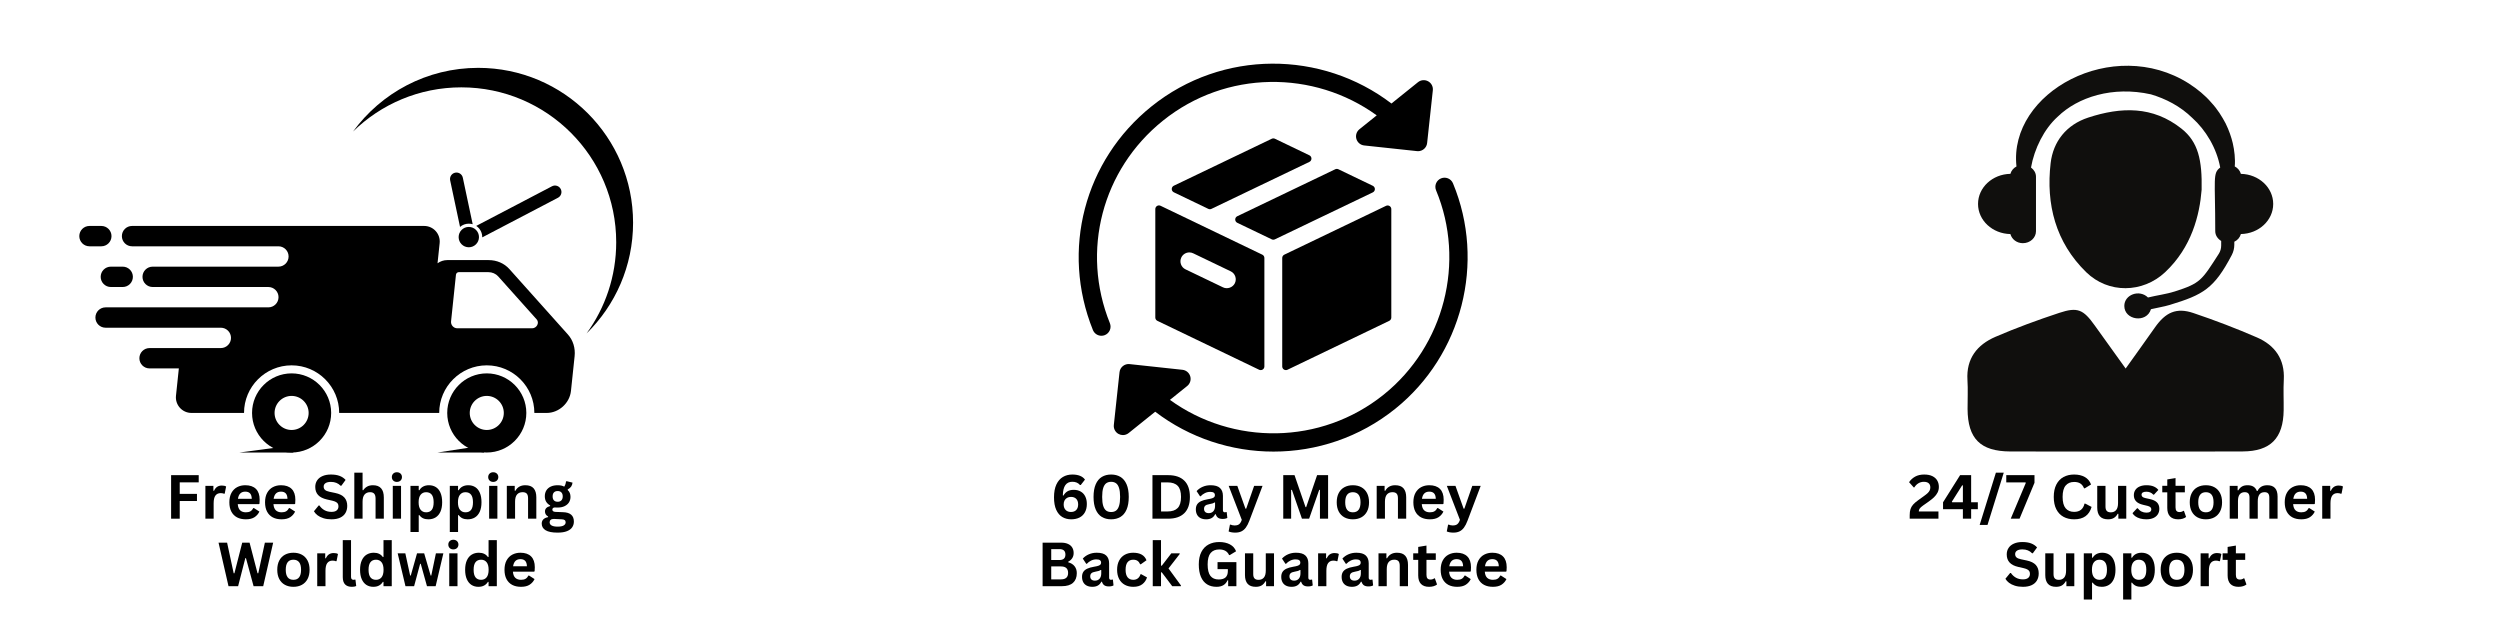 <svg xmlns="http://www.w3.org/2000/svg" xmlns:xlink="http://www.w3.org/1999/xlink" width="2000" zoomAndPan="magnify" viewBox="0 0 1500 375" height="500" preserveAspectRatio="xMidYMid meet" version="1.2"><defs><clipPath id="1d1a6ff725"><path d="M 268.031 224 L 315.98 224 L 315.98 271.508 L 268.031 271.508 Z M 268.031 224 "/></clipPath><clipPath id="bfab4dc137"><path d="M 151.207 224 L 198.84 224 L 198.84 271.508 L 151.207 271.508 Z M 151.207 224 "/></clipPath><clipPath id="1f57ddf590"><path d="M 47.582 135 L 67 135 L 67 148 L 47.582 148 Z M 47.582 135 "/></clipPath><clipPath id="31007b41e8"><path d="M 211.711 40.715 L 379.832 40.715 L 379.832 200.395 L 211.711 200.395 Z M 211.711 40.715 "/></clipPath><clipPath id="90bd673a24"><path d="M 143.484 267.035 L 176.309 267.035 L 176.309 271.508 L 143.484 271.508 Z M 143.484 267.035 "/></clipPath><clipPath id="ae1950ee5d"><path d="M 262.559 267.035 L 290.559 267.035 L 290.559 271.508 L 262.559 271.508 Z M 262.559 267.035 "/></clipPath><clipPath id="1f613b64e2"><path d="M 1180 185 L 1370.84 185 L 1370.84 270.965 L 1180 270.965 Z M 1180 185 "/></clipPath></defs><g id="167153001b"><path style=" stroke:none;fill-rule:nonzero;fill:#000000;fill-opacity:1;" d="M 319.285 196.973 L 274.398 196.973 C 272.152 196.973 270.398 195.027 270.637 192.793 L 273.574 164.824 C 273.66 163.977 274.422 163.285 275.273 163.285 L 292.973 163.285 C 295.316 163.285 297.469 164.219 298.953 165.875 L 322.035 191.676 C 323.781 193.633 322.047 196.973 319.285 196.973 Z M 340.75 200.703 L 305.633 161.445 C 302.547 157.996 298.074 156.059 293.195 156.059 L 268.32 156.059 C 266.211 156.059 264.191 156.773 262.52 157.969 L 263.789 145.895 C 264.367 140.375 260.043 135.57 254.496 135.57 L 79.227 135.57 C 75.855 135.57 73.125 138.305 73.125 141.676 C 73.125 145.047 75.855 147.781 79.227 147.781 L 167.055 147.781 C 170.426 147.781 173.156 150.516 173.156 153.887 C 173.156 157.262 170.426 159.992 167.055 159.992 L 91.598 159.992 C 88.227 159.992 85.492 162.727 85.492 166.098 C 85.492 169.473 88.227 172.207 91.598 172.207 L 161.008 172.207 C 164.379 172.207 167.113 174.938 167.113 178.312 C 167.113 181.684 164.379 184.418 161.008 184.418 L 63.344 184.418 C 59.973 184.418 57.242 187.152 57.242 190.523 C 57.242 193.895 59.973 196.629 63.344 196.629 L 132.492 196.629 C 135.863 196.629 138.598 199.363 138.598 202.734 C 138.598 206.105 135.863 208.84 132.492 208.84 L 89.734 208.84 C 86.363 208.84 83.629 211.574 83.629 214.945 C 83.629 218.316 86.363 221.051 89.734 221.051 L 107.309 221.051 L 105.586 237.441 C 105.008 242.961 109.332 247.766 114.879 247.766 L 146.414 247.766 C 146.414 232.02 159.219 219.207 174.961 219.207 C 190.703 219.207 203.508 232.02 203.508 247.766 L 263.52 247.766 C 263.52 232.02 276.324 219.207 292.066 219.207 C 307.805 219.207 320.613 232.02 320.613 247.766 L 328.027 247.766 C 335.297 247.766 341.812 241.871 342.574 234.598 L 344.77 213.711 C 345.281 208.832 343.836 204.152 340.75 200.703 "/><g clip-rule="nonzero" clip-path="url(#1d1a6ff725)"><path style=" stroke:none;fill-rule:nonzero;fill:#000000;fill-opacity:1;" d="M 292.066 257.988 C 286.43 257.988 281.848 253.402 281.848 247.766 C 281.848 242.129 286.43 237.543 292.066 237.543 C 297.699 237.543 302.285 242.129 302.285 247.766 C 302.285 253.402 297.699 257.988 292.066 257.988 Z M 292.066 224.027 C 278.98 224.027 268.336 234.676 268.336 247.766 C 268.336 260.855 278.98 271.508 292.066 271.508 C 305.152 271.508 315.797 260.855 315.797 247.766 C 315.797 234.676 305.152 224.027 292.066 224.027 "/></g><g clip-rule="nonzero" clip-path="url(#bfab4dc137)"><path style=" stroke:none;fill-rule:nonzero;fill:#000000;fill-opacity:1;" d="M 174.961 257.988 C 169.328 257.988 164.742 253.402 164.742 247.766 C 164.742 242.129 169.328 237.543 174.961 237.543 C 180.598 237.543 185.184 242.129 185.184 247.766 C 185.184 253.402 180.598 257.988 174.961 257.988 Z M 174.961 224.027 C 161.875 224.027 151.23 234.676 151.23 247.766 C 151.23 260.855 161.875 271.508 174.961 271.508 C 188.047 271.508 198.695 260.855 198.695 247.766 C 198.695 234.676 188.047 224.027 174.961 224.027 "/></g><g clip-rule="nonzero" clip-path="url(#1f57ddf590)"><path style=" stroke:none;fill-rule:nonzero;fill:#000000;fill-opacity:1;" d="M 66.902 141.676 C 66.902 138.305 64.168 135.57 60.797 135.57 L 53.684 135.57 C 50.312 135.57 47.582 138.305 47.582 141.676 C 47.582 145.047 50.312 147.781 53.684 147.781 L 60.797 147.781 C 64.168 147.781 66.902 145.047 66.902 141.676 "/></g><path style=" stroke:none;fill-rule:nonzero;fill:#000000;fill-opacity:1;" d="M 60.41 166.098 C 60.41 169.473 63.145 172.207 66.512 172.207 L 73.625 172.207 C 76.996 172.207 79.73 169.473 79.73 166.098 C 79.73 162.727 76.996 159.992 73.625 159.992 L 66.512 159.992 C 63.145 159.992 60.41 162.727 60.41 166.098 "/><g clip-rule="nonzero" clip-path="url(#31007b41e8)"><path style=" stroke:none;fill-rule:nonzero;fill:#000000;fill-opacity:1;" d="M 286.93 40.711 C 256.07 40.711 228.727 55.762 211.828 78.922 C 228.582 62.52 251.516 52.41 276.812 52.41 C 328.125 52.41 369.727 94.023 369.727 145.355 C 369.727 165.82 363.113 184.734 351.914 200.09 C 369.148 183.215 379.844 159.688 379.844 133.66 C 379.844 82.328 338.246 40.711 286.93 40.711 "/></g><path style=" stroke:none;fill-rule:nonzero;fill:#000000;fill-opacity:1;" d="M 287.387 142.262 C 287.387 145.633 284.652 148.367 281.281 148.367 C 277.91 148.367 275.18 145.633 275.18 142.262 C 275.18 138.891 277.91 136.156 281.281 136.156 C 284.652 136.156 287.387 138.891 287.387 142.262 "/><path style=" stroke:none;fill-rule:nonzero;fill:#000000;fill-opacity:1;" d="M 336.43 113.406 C 335.438 111.504 333.094 110.77 331.191 111.766 L 285.742 135.543 C 287.914 136.988 289.344 139.457 289.344 142.262 C 289.344 142.316 289.34 142.371 289.34 142.426 L 334.789 118.648 C 336.691 117.652 337.426 115.309 336.43 113.406 Z M 273.086 103.613 C 270.988 104.059 269.652 106.121 270.094 108.219 L 276.02 136.156 C 277.434 134.934 279.27 134.195 281.281 134.195 C 282.094 134.195 282.875 134.316 283.613 134.539 L 277.691 106.605 C 277.246 104.508 275.184 103.168 273.086 103.613 "/><g clip-rule="nonzero" clip-path="url(#90bd673a24)"><path style=" stroke:none;fill-rule:nonzero;fill:#000000;fill-opacity:1;" d="M 176.004 267.199 L 176.004 271.508 L 143.691 271.508 Z M 176.004 267.199 "/></g><g clip-rule="nonzero" clip-path="url(#ae1950ee5d)"><path style=" stroke:none;fill-rule:nonzero;fill:#000000;fill-opacity:1;" d="M 290.457 267.199 L 290.457 271.508 L 262.559 271.508 Z M 290.457 267.199 "/></g><path style=" stroke:none;fill-rule:nonzero;fill:#000000;fill-opacity:1;" d="M 785.633 93.184 L 764.957 83.25 C 764.359 82.961 763.656 82.961 763.051 83.25 L 704.293 111.43 C 703.535 111.793 703.051 112.559 703.051 113.402 C 703.051 114.246 703.531 115.008 704.289 115.375 L 724.969 125.316 C 725.273 125.461 725.594 125.535 725.922 125.535 C 726.246 125.535 726.574 125.461 726.875 125.316 L 785.633 97.133 C 786.395 96.77 786.875 96 786.875 95.16 C 786.875 94.312 786.395 93.547 785.633 93.184 Z M 785.633 93.184 "/><path style=" stroke:none;fill-rule:nonzero;fill:#000000;fill-opacity:1;" d="M 694.211 123.578 C 693.57 123.98 693.184 124.68 693.184 125.434 L 693.184 190.527 C 693.184 191.371 693.664 192.137 694.426 192.504 L 755.477 221.848 C 755.777 221.992 756.105 222.059 756.43 222.059 C 756.84 222.059 757.242 221.945 757.602 221.727 C 758.238 221.328 758.629 220.625 758.629 219.871 L 758.629 154.777 C 758.629 153.938 758.145 153.164 757.383 152.801 L 696.332 123.461 C 695.652 123.133 694.852 123.176 694.211 123.578 Z M 708.797 154.473 C 709.676 152.637 711.566 151.449 713.605 151.449 C 714.414 151.449 715.191 151.629 715.934 151.988 L 738.43 162.789 C 739.715 163.406 740.684 164.484 741.152 165.836 C 741.625 167.18 741.543 168.629 740.926 169.922 C 739.703 172.461 736.426 173.688 733.789 172.402 L 711.293 161.602 C 710.008 160.988 709.043 159.914 708.57 158.566 C 708.094 157.223 708.172 155.77 708.797 154.473 Z M 708.797 154.473 "/><path style=" stroke:none;fill-rule:nonzero;fill:#000000;fill-opacity:1;" d="M 769.336 154.781 L 769.336 219.875 C 769.336 220.625 769.723 221.332 770.363 221.73 C 770.719 221.949 771.125 222.062 771.531 222.062 C 771.855 222.062 772.184 221.996 772.484 221.852 L 833.539 192.508 C 834.301 192.141 834.785 191.375 834.785 190.531 L 834.785 125.473 C 834.785 124.715 834.398 124.016 833.758 123.613 C 833.121 123.215 832.312 123.168 831.637 123.492 L 770.578 152.801 C 769.816 153.168 769.336 153.938 769.336 154.781 Z M 769.336 154.781 "/><path style=" stroke:none;fill-rule:nonzero;fill:#000000;fill-opacity:1;" d="M 823.684 111.48 L 803.043 101.555 C 802.445 101.266 801.742 101.266 801.141 101.555 L 742.375 129.734 C 741.613 130.098 741.129 130.863 741.129 131.707 C 741.129 132.551 741.613 133.32 742.375 133.684 L 763.031 143.605 C 763.332 143.75 763.656 143.824 763.984 143.824 C 764.309 143.824 764.637 143.75 764.934 143.605 L 823.684 115.43 C 824.445 115.062 824.93 114.301 824.93 113.453 C 824.93 112.613 824.445 111.852 823.684 111.48 Z M 823.684 111.48 "/><path style=" stroke:none;fill-rule:nonzero;fill:#000000;fill-opacity:1;" d="M 660.848 201.465 C 661.531 201.465 662.223 201.336 662.895 201.07 C 665.711 199.934 667.07 196.746 665.938 193.938 C 648.461 150.602 661.23 101.773 697.715 72.438 C 735.625 41.949 788.387 41.965 826.035 69.215 L 815.66 77.551 C 813.926 78.941 813.211 81.238 813.836 83.363 C 814.461 85.488 816.309 87.039 818.516 87.273 L 850.23 90.676 C 850.43 90.695 850.625 90.711 850.828 90.711 C 853.598 90.711 855.977 88.629 856.277 85.816 L 859.699 54.172 C 859.941 51.965 858.82 49.832 856.875 48.773 C 854.922 47.707 852.531 47.914 850.797 49.316 L 834.871 62.113 C 793.172 30.266 733.484 29.594 690.824 63.898 C 650.551 96.281 636.457 150.188 655.75 198.027 C 656.613 200.168 658.676 201.465 660.848 201.465 Z M 660.848 201.465 "/><path style=" stroke:none;fill-rule:nonzero;fill:#000000;fill-opacity:1;" d="M 871.789 109.992 C 870.629 107.199 867.422 105.875 864.609 107.031 C 861.809 108.191 860.48 111.398 861.641 114.191 C 879.492 157.129 866.594 207.512 830.285 236.719 C 792.371 267.203 739.613 267.184 701.961 239.93 L 712.324 231.594 C 714.055 230.207 714.773 227.91 714.145 225.789 C 713.52 223.66 711.676 222.117 709.469 221.879 L 677.758 218.461 C 676.285 218.297 674.859 218.73 673.723 219.645 C 672.59 220.555 671.867 221.879 671.711 223.324 L 668.297 254.977 C 668.055 257.18 669.172 259.312 671.121 260.371 C 671.945 260.82 672.852 261.047 673.754 261.047 C 674.98 261.047 676.203 260.633 677.199 259.828 L 693.125 247.031 C 713.793 262.816 738.871 270.965 764.121 270.957 C 789.809 270.957 815.66 262.551 837.172 245.254 C 877.262 213.016 891.492 157.395 871.789 109.992 Z M 871.789 109.992 "/><path style=" stroke:none;fill-rule:nonzero;fill:#100f0d;fill-opacity:1;" d="M 1344.527 104.316 C 1343.996 102.398 1342.691 100.82 1340.855 99.855 C 1341.254 95.527 1340.664 90.223 1339.648 85.859 C 1338.793 82.266 1337.441 78.25 1335.379 74.066 C 1333.191 69.934 1330.5 65.531 1326.723 61.48 C 1323.141 57.285 1318.516 53.465 1313.305 50.098 C 1267.816 21.273 1205.008 55.367 1209.883 99.867 C 1208.062 100.832 1206.77 102.398 1206.238 104.305 C 1195.473 104.496 1186.82 112.492 1186.82 122.367 C 1186.82 132.238 1195.473 140.246 1206.238 140.438 C 1207.098 143.547 1210.039 145.91 1213.723 145.91 C 1218.078 145.91 1221.59 142.691 1221.59 138.715 L 1221.59 106.043 C 1221.59 103.773 1220.383 101.832 1218.609 100.52 C 1220.578 89.27 1226.43 77.383 1234.637 70.004 C 1246.684 58.273 1267.586 51.496 1290.566 56.609 C 1299.41 59.238 1308.113 63.664 1315.367 70.75 C 1323.441 77.996 1329.996 88.859 1332.129 100.52 C 1327.484 103.969 1329.148 106.945 1329.148 138.715 C 1329.148 141.199 1330.621 143.285 1332.711 144.574 L 1332.711 147.348 C 1332.711 149.094 1332.215 150.82 1331.262 152.301 C 1320.98 168.312 1320.305 169.941 1304.77 174.906 C 1299.883 176.465 1294.367 177.137 1288.793 178.5 C 1283.648 173.426 1274.586 176.766 1274.586 183.551 C 1274.586 192.125 1287.984 194.09 1290.578 185.516 C 1294.344 184.602 1298.219 184.059 1301.863 182.949 C 1321.895 176.859 1328.449 173.242 1339.059 153.023 C 1340.059 151.109 1340.59 148.984 1340.59 146.828 L 1340.59 145.043 C 1342.57 144.102 1343.969 142.453 1344.527 140.426 C 1355.277 140.234 1363.922 132.238 1363.922 122.367 C 1363.922 112.504 1355.277 104.523 1344.527 104.316 "/><g clip-rule="nonzero" clip-path="url(#1f613b64e2)"><path style=" stroke:none;fill-rule:nonzero;fill:#100f0d;fill-opacity:1;" d="M 1275.395 221.121 C 1281.828 212.102 1287.426 204.348 1292.918 196.523 C 1299.352 187.352 1305.832 184.383 1315.996 187.809 C 1328.91 192.16 1341.691 197.031 1354.191 202.469 C 1364.922 207.133 1370.945 215.477 1370.281 227.848 C 1369.941 233.938 1370.281 240.047 1370.195 246.148 C 1369.98 262.957 1362.316 270.781 1345.648 270.863 C 1324.129 270.996 1302.609 270.914 1281.09 270.914 C 1256.086 270.914 1231.066 270.973 1206.07 270.879 C 1188.184 270.793 1180.641 263.16 1180.543 245.391 C 1180.508 239.578 1180.836 233.754 1180.473 227.969 C 1179.676 215.09 1186.312 206.82 1197.262 202.094 C 1209.777 196.695 1222.617 192.004 1235.555 187.723 C 1246.586 184.059 1250 185.699 1256.832 195.258 C 1262.711 203.492 1268.637 211.703 1275.395 221.121 "/></g><path style=" stroke:none;fill-rule:nonzero;fill:#100f0d;fill-opacity:1;" d="M 1320.98 113.84 C 1319.797 129.008 1315.004 148.383 1299.086 163.309 C 1285.594 175.957 1265.004 176.27 1251.727 163.32 C 1233.336 145.371 1227.527 122.547 1230.379 97.902 C 1231.863 85.016 1239.73 74.863 1252.945 70.547 C 1272.594 64.121 1291.629 63.48 1308.922 77.215 C 1319.023 85.219 1321.328 96.215 1320.98 113.84 "/><g style="fill:#000000;fill-opacity:1;"><g transform="translate(99.274, 311.216)"><path style="stroke:none" d="M 19.953 -26.125 L 19.953 -21.797 L 8.562 -21.797 L 8.562 -14.891 L 18.906 -14.891 L 18.906 -10.609 L 8.562 -10.609 L 8.562 0 L 3.391 0 L 3.391 -26.125 Z M 19.953 -26.125 "/></g></g><g style="fill:#000000;fill-opacity:1;"><g transform="translate(120.39, 311.216)"><path style="stroke:none" d="M 2.844 0 L 2.844 -19.703 L 7.641 -19.703 L 7.641 -16.781 L 8.016 -16.703 C 8.492 -17.797 9.117 -18.598 9.891 -19.109 C 10.672 -19.629 11.613 -19.891 12.719 -19.891 C 13.844 -19.891 14.695 -19.695 15.281 -19.312 L 14.438 -15.047 L 14.062 -14.969 C 13.738 -15.102 13.426 -15.195 13.125 -15.25 C 12.832 -15.312 12.473 -15.344 12.047 -15.344 C 10.66 -15.344 9.602 -14.859 8.875 -13.891 C 8.156 -12.922 7.797 -11.363 7.797 -9.219 L 7.797 0 Z M 2.844 0 "/></g></g><g style="fill:#000000;fill-opacity:1;"><g transform="translate(135.842, 311.216)"><path style="stroke:none" d="M 19.469 -8.734 L 6.812 -8.734 C 6.945 -7.023 7.43 -5.781 8.266 -5 C 9.109 -4.219 10.25 -3.828 11.688 -3.828 C 12.82 -3.828 13.738 -4.035 14.438 -4.453 C 15.133 -4.879 15.703 -5.52 16.141 -6.375 L 16.516 -6.375 L 19.797 -4.266 C 19.148 -2.891 18.176 -1.77 16.875 -0.906 C 15.582 -0.051 13.852 0.375 11.688 0.375 C 9.645 0.375 7.883 -0.008 6.406 -0.781 C 4.926 -1.562 3.781 -2.719 2.969 -4.25 C 2.164 -5.781 1.766 -7.645 1.766 -9.844 C 1.766 -12.082 2.188 -13.969 3.031 -15.5 C 3.883 -17.039 5.031 -18.188 6.469 -18.938 C 7.906 -19.695 9.523 -20.078 11.328 -20.078 C 14.117 -20.078 16.254 -19.336 17.734 -17.859 C 19.211 -16.391 19.953 -14.223 19.953 -11.359 C 19.953 -10.328 19.914 -9.523 19.844 -8.953 Z M 15.219 -11.938 C 15.176 -13.438 14.828 -14.523 14.172 -15.203 C 13.523 -15.891 12.578 -16.234 11.328 -16.234 C 8.828 -16.234 7.359 -14.801 6.922 -11.938 Z M 15.219 -11.938 "/></g></g><g style="fill:#000000;fill-opacity:1;"><g transform="translate(157.261, 311.216)"><path style="stroke:none" d="M 19.469 -8.734 L 6.812 -8.734 C 6.945 -7.023 7.43 -5.781 8.266 -5 C 9.109 -4.219 10.25 -3.828 11.688 -3.828 C 12.82 -3.828 13.738 -4.035 14.438 -4.453 C 15.133 -4.879 15.703 -5.52 16.141 -6.375 L 16.516 -6.375 L 19.797 -4.266 C 19.148 -2.891 18.176 -1.77 16.875 -0.906 C 15.582 -0.051 13.852 0.375 11.688 0.375 C 9.645 0.375 7.883 -0.008 6.406 -0.781 C 4.926 -1.562 3.781 -2.719 2.969 -4.25 C 2.164 -5.781 1.766 -7.645 1.766 -9.844 C 1.766 -12.082 2.188 -13.969 3.031 -15.5 C 3.883 -17.039 5.031 -18.188 6.469 -18.938 C 7.906 -19.695 9.523 -20.078 11.328 -20.078 C 14.117 -20.078 16.254 -19.336 17.734 -17.859 C 19.211 -16.391 19.953 -14.223 19.953 -11.359 C 19.953 -10.328 19.914 -9.523 19.844 -8.953 Z M 15.219 -11.938 C 15.176 -13.438 14.828 -14.523 14.172 -15.203 C 13.523 -15.891 12.578 -16.234 11.328 -16.234 C 8.828 -16.234 7.359 -14.801 6.922 -11.938 Z M 15.219 -11.938 "/></g></g><g style="fill:#000000;fill-opacity:1;"><g transform="translate(178.681, 311.216)"><path style="stroke:none" d=""/></g></g><g style="fill:#000000;fill-opacity:1;"><g transform="translate(187.309, 311.216)"><path style="stroke:none" d="M 11.578 0.375 C 9.766 0.375 8.148 0.148 6.734 -0.297 C 5.328 -0.742 4.148 -1.328 3.203 -2.047 C 2.266 -2.773 1.547 -3.578 1.047 -4.453 L 3.891 -7.922 L 4.344 -7.922 C 5.125 -6.754 6.117 -5.82 7.328 -5.125 C 8.547 -4.438 9.961 -4.094 11.578 -4.094 C 12.961 -4.094 14.004 -4.383 14.703 -4.969 C 15.41 -5.551 15.766 -6.352 15.766 -7.375 C 15.766 -8 15.648 -8.52 15.422 -8.938 C 15.191 -9.352 14.816 -9.707 14.297 -10 C 13.773 -10.301 13.066 -10.562 12.172 -10.781 L 8.812 -11.547 C 6.457 -12.078 4.707 -12.961 3.562 -14.203 C 2.414 -15.453 1.844 -17.07 1.844 -19.062 C 1.844 -20.539 2.211 -21.836 2.953 -22.953 C 3.691 -24.078 4.766 -24.945 6.172 -25.562 C 7.586 -26.188 9.273 -26.5 11.234 -26.5 C 13.254 -26.5 14.977 -26.234 16.406 -25.703 C 17.844 -25.172 19.055 -24.359 20.047 -23.266 L 17.5 -19.766 L 17.047 -19.766 C 16.305 -20.535 15.457 -21.113 14.5 -21.5 C 13.551 -21.883 12.461 -22.078 11.234 -22.078 C 9.816 -22.078 8.738 -21.828 8 -21.328 C 7.258 -20.828 6.891 -20.141 6.891 -19.266 C 6.891 -18.441 7.148 -17.785 7.672 -17.297 C 8.191 -16.805 9.086 -16.426 10.359 -16.156 L 13.797 -15.438 C 16.328 -14.906 18.164 -14 19.312 -12.719 C 20.457 -11.438 21.031 -9.766 21.031 -7.703 C 21.031 -6.066 20.676 -4.645 19.969 -3.438 C 19.27 -2.227 18.211 -1.289 16.797 -0.625 C 15.379 0.039 13.641 0.375 11.578 0.375 Z M 11.578 0.375 "/></g></g><g style="fill:#000000;fill-opacity:1;"><g transform="translate(209.747, 311.216)"><path style="stroke:none" d="M 2.844 0 L 2.844 -27.625 L 7.797 -27.625 L 7.797 -17.141 L 8.172 -17.062 C 8.828 -18.031 9.629 -18.773 10.578 -19.297 C 11.523 -19.816 12.676 -20.078 14.031 -20.078 C 18.375 -20.078 20.547 -17.613 20.547 -12.688 L 20.547 0 L 15.594 0 L 15.594 -12.062 C 15.594 -13.406 15.32 -14.379 14.781 -14.984 C 14.25 -15.598 13.422 -15.906 12.297 -15.906 C 10.91 -15.906 9.812 -15.441 9 -14.516 C 8.195 -13.598 7.797 -12.16 7.797 -10.203 L 7.797 0 Z M 2.844 0 "/></g></g><g style="fill:#000000;fill-opacity:1;"><g transform="translate(232.827, 311.216)"><path style="stroke:none" d="M 5.312 -22.062 C 4.414 -22.062 3.688 -22.332 3.125 -22.875 C 2.562 -23.414 2.281 -24.117 2.281 -24.984 C 2.281 -25.828 2.562 -26.52 3.125 -27.062 C 3.688 -27.602 4.414 -27.875 5.312 -27.875 C 5.906 -27.875 6.43 -27.75 6.891 -27.5 C 7.359 -27.25 7.719 -26.906 7.969 -26.469 C 8.227 -26.031 8.359 -25.535 8.359 -24.984 C 8.359 -24.422 8.227 -23.914 7.969 -23.469 C 7.719 -23.031 7.359 -22.688 6.891 -22.438 C 6.43 -22.188 5.906 -22.062 5.312 -22.062 Z M 2.844 0 L 2.844 -19.703 L 7.797 -19.703 L 7.797 0 Z M 2.844 0 "/></g></g><g style="fill:#000000;fill-opacity:1;"><g transform="translate(243.438, 311.216)"><path style="stroke:none" d="M 2.844 7.984 L 2.844 -19.703 L 7.797 -19.703 L 7.797 -17.141 L 8.172 -17.062 C 8.754 -18.062 9.531 -18.812 10.5 -19.312 C 11.477 -19.82 12.625 -20.078 13.938 -20.078 C 15.52 -20.078 16.906 -19.703 18.094 -18.953 C 19.281 -18.203 20.203 -17.062 20.859 -15.531 C 21.523 -14 21.859 -12.102 21.859 -9.844 C 21.859 -7.594 21.508 -5.703 20.812 -4.172 C 20.113 -2.648 19.145 -1.508 17.906 -0.75 C 16.664 0 15.234 0.375 13.609 0.375 C 12.391 0.375 11.332 0.172 10.438 -0.234 C 9.539 -0.648 8.785 -1.289 8.172 -2.156 L 7.797 -2.094 L 7.797 7.984 Z M 12.234 -3.828 C 13.711 -3.828 14.832 -4.305 15.594 -5.266 C 16.363 -6.234 16.75 -7.758 16.75 -9.844 C 16.75 -11.926 16.363 -13.453 15.594 -14.422 C 14.832 -15.398 13.711 -15.891 12.234 -15.891 C 10.859 -15.891 9.766 -15.391 8.953 -14.391 C 8.141 -13.391 7.734 -11.875 7.734 -9.844 C 7.734 -7.832 8.141 -6.328 8.953 -5.328 C 9.766 -4.328 10.859 -3.828 12.234 -3.828 Z M 12.234 -3.828 "/></g></g><g style="fill:#000000;fill-opacity:1;"><g transform="translate(267.037, 311.216)"><path style="stroke:none" d="M 2.844 7.984 L 2.844 -19.703 L 7.797 -19.703 L 7.797 -17.141 L 8.172 -17.062 C 8.754 -18.062 9.531 -18.812 10.5 -19.312 C 11.477 -19.82 12.625 -20.078 13.938 -20.078 C 15.52 -20.078 16.906 -19.703 18.094 -18.953 C 19.281 -18.203 20.203 -17.062 20.859 -15.531 C 21.523 -14 21.859 -12.102 21.859 -9.844 C 21.859 -7.594 21.508 -5.703 20.812 -4.172 C 20.113 -2.648 19.145 -1.508 17.906 -0.75 C 16.664 0 15.234 0.375 13.609 0.375 C 12.391 0.375 11.332 0.172 10.438 -0.234 C 9.539 -0.648 8.785 -1.289 8.172 -2.156 L 7.797 -2.094 L 7.797 7.984 Z M 12.234 -3.828 C 13.711 -3.828 14.832 -4.305 15.594 -5.266 C 16.363 -6.234 16.75 -7.758 16.75 -9.844 C 16.75 -11.926 16.363 -13.453 15.594 -14.422 C 14.832 -15.398 13.711 -15.891 12.234 -15.891 C 10.859 -15.891 9.766 -15.391 8.953 -14.391 C 8.141 -13.391 7.734 -11.875 7.734 -9.844 C 7.734 -7.832 8.141 -6.328 8.953 -5.328 C 9.766 -4.328 10.859 -3.828 12.234 -3.828 Z M 12.234 -3.828 "/></g></g><g style="fill:#000000;fill-opacity:1;"><g transform="translate(290.636, 311.216)"><path style="stroke:none" d="M 5.312 -22.062 C 4.414 -22.062 3.688 -22.332 3.125 -22.875 C 2.562 -23.414 2.281 -24.117 2.281 -24.984 C 2.281 -25.828 2.562 -26.52 3.125 -27.062 C 3.688 -27.602 4.414 -27.875 5.312 -27.875 C 5.906 -27.875 6.43 -27.75 6.891 -27.5 C 7.359 -27.25 7.719 -26.906 7.969 -26.469 C 8.227 -26.031 8.359 -25.535 8.359 -24.984 C 8.359 -24.422 8.227 -23.914 7.969 -23.469 C 7.719 -23.031 7.359 -22.688 6.891 -22.438 C 6.43 -22.188 5.906 -22.062 5.312 -22.062 Z M 2.844 0 L 2.844 -19.703 L 7.797 -19.703 L 7.797 0 Z M 2.844 0 "/></g></g><g style="fill:#000000;fill-opacity:1;"><g transform="translate(301.247, 311.216)"><path style="stroke:none" d="M 2.844 0 L 2.844 -19.703 L 7.594 -19.703 L 7.594 -16.812 L 7.969 -16.719 C 9.195 -18.957 11.188 -20.078 13.938 -20.078 C 16.207 -20.078 17.875 -19.457 18.938 -18.219 C 20.008 -16.977 20.547 -15.176 20.547 -12.812 L 20.547 0 L 15.594 0 L 15.594 -12.203 C 15.594 -13.516 15.332 -14.457 14.812 -15.031 C 14.289 -15.613 13.453 -15.906 12.297 -15.906 C 10.879 -15.906 9.773 -15.445 8.984 -14.531 C 8.191 -13.613 7.797 -12.172 7.797 -10.203 L 7.797 0 Z M 2.844 0 "/></g></g><g style="fill:#000000;fill-opacity:1;"><g transform="translate(324.328, 311.216)"><path style="stroke:none" d="M 10.219 8.359 C 6.969 8.359 4.566 7.879 3.016 6.922 C 1.473 5.973 0.703 4.648 0.703 2.953 C 0.703 1.91 1.031 1.055 1.688 0.391 C 2.352 -0.266 3.301 -0.703 4.531 -0.922 L 4.531 -1.297 C 3.863 -1.703 3.383 -2.148 3.094 -2.641 C 2.801 -3.141 2.656 -3.719 2.656 -4.375 C 2.656 -5.957 3.688 -7.023 5.75 -7.578 L 5.75 -7.953 C 4.688 -8.555 3.891 -9.305 3.359 -10.203 C 2.828 -11.109 2.562 -12.195 2.562 -13.469 C 2.562 -14.781 2.859 -15.93 3.453 -16.922 C 4.055 -17.922 4.938 -18.695 6.094 -19.25 C 7.258 -19.801 8.656 -20.078 10.281 -20.078 C 11.914 -20.078 13.223 -19.789 14.203 -19.219 C 14.805 -20.102 15.16 -21.125 15.266 -22.281 L 15.641 -22.516 L 19.188 -21.641 C 19.082 -20.703 18.805 -19.91 18.359 -19.266 C 17.922 -18.629 17.238 -18.062 16.312 -17.562 L 16.312 -17.172 C 17.414 -16.191 17.969 -14.828 17.969 -13.078 C 17.969 -11.859 17.664 -10.766 17.062 -9.797 C 16.457 -8.836 15.57 -8.078 14.406 -7.516 C 13.25 -6.961 11.875 -6.688 10.281 -6.688 L 9.531 -6.703 C 9.051 -6.723 8.711 -6.734 8.516 -6.734 C 8.066 -6.734 7.711 -6.609 7.453 -6.359 C 7.203 -6.117 7.078 -5.812 7.078 -5.438 C 7.078 -5.02 7.242 -4.691 7.578 -4.453 C 7.91 -4.223 8.398 -4.098 9.047 -4.078 L 13.453 -3.906 C 17.816 -3.781 20 -1.906 20 1.719 C 20 2.988 19.672 4.117 19.016 5.109 C 18.367 6.109 17.316 6.898 15.859 7.484 C 14.41 8.066 12.531 8.359 10.219 8.359 Z M 10.281 -10.156 C 11.227 -10.156 11.969 -10.43 12.5 -10.984 C 13.039 -11.547 13.312 -12.348 13.312 -13.391 C 13.312 -14.422 13.039 -15.211 12.5 -15.766 C 11.969 -16.316 11.227 -16.594 10.281 -16.594 C 9.312 -16.594 8.562 -16.316 8.031 -15.766 C 7.508 -15.211 7.25 -14.422 7.25 -13.391 C 7.25 -12.336 7.508 -11.535 8.031 -10.984 C 8.562 -10.43 9.312 -10.156 10.281 -10.156 Z M 10.219 4.766 C 11.906 4.766 13.133 4.523 13.906 4.047 C 14.676 3.578 15.062 2.961 15.062 2.203 C 15.062 1.578 14.863 1.117 14.469 0.828 C 14.082 0.535 13.457 0.379 12.594 0.359 L 8.703 0.172 C 8.566 0.172 8.441 0.164 8.328 0.156 C 8.223 0.145 8.113 0.141 8 0.141 C 7.164 0.141 6.531 0.316 6.094 0.672 C 5.664 1.035 5.453 1.531 5.453 2.156 C 5.453 2.988 5.848 3.629 6.641 4.078 C 7.441 4.535 8.633 4.766 10.219 4.766 Z M 10.219 4.766 "/></g></g><g style="fill:#000000;fill-opacity:1;"><g transform="translate(344.829, 311.216)"><path style="stroke:none" d=""/></g></g><g style="fill:#000000;fill-opacity:1;"><g transform="translate(130.399, 351.716)"><path style="stroke:none" d="M 12.469 0 L 6.703 0 L 0.719 -26.125 L 5.859 -26.125 L 9.812 -7.75 L 10.25 -7.75 L 14.938 -26.125 L 19.344 -26.125 L 24.125 -7.75 L 24.562 -7.75 L 28.531 -26.125 L 33.5 -26.125 L 27.531 0 L 21.75 0 L 17.172 -16.844 L 16.797 -16.844 Z M 12.469 0 "/></g></g><g style="fill:#000000;fill-opacity:1;"><g transform="translate(164.591, 351.716)"><path style="stroke:none" d="M 11.453 0.375 C 9.523 0.375 7.832 -0.02 6.375 -0.812 C 4.914 -1.602 3.781 -2.766 2.969 -4.297 C 2.164 -5.828 1.766 -7.676 1.766 -9.844 C 1.766 -12.008 2.164 -13.859 2.969 -15.391 C 3.781 -16.93 4.914 -18.098 6.375 -18.891 C 7.832 -19.68 9.523 -20.078 11.453 -20.078 C 13.379 -20.078 15.07 -19.68 16.531 -18.891 C 17.988 -18.098 19.125 -16.93 19.938 -15.391 C 20.75 -13.859 21.156 -12.008 21.156 -9.844 C 21.156 -7.676 20.75 -5.828 19.938 -4.297 C 19.125 -2.766 17.988 -1.602 16.531 -0.812 C 15.07 -0.02 13.379 0.375 11.453 0.375 Z M 11.453 -3.828 C 14.516 -3.828 16.047 -5.832 16.047 -9.844 C 16.047 -11.926 15.648 -13.453 14.859 -14.422 C 14.078 -15.398 12.941 -15.891 11.453 -15.891 C 8.391 -15.891 6.859 -13.875 6.859 -9.844 C 6.859 -5.832 8.391 -3.828 11.453 -3.828 Z M 11.453 -3.828 "/></g></g><g style="fill:#000000;fill-opacity:1;"><g transform="translate(187.493, 351.716)"><path style="stroke:none" d="M 2.844 0 L 2.844 -19.703 L 7.641 -19.703 L 7.641 -16.781 L 8.016 -16.703 C 8.492 -17.797 9.117 -18.598 9.891 -19.109 C 10.672 -19.629 11.613 -19.891 12.719 -19.891 C 13.844 -19.891 14.695 -19.695 15.281 -19.312 L 14.438 -15.047 L 14.062 -14.969 C 13.738 -15.102 13.426 -15.195 13.125 -15.25 C 12.832 -15.312 12.473 -15.344 12.047 -15.344 C 10.66 -15.344 9.602 -14.859 8.875 -13.891 C 8.156 -12.922 7.797 -11.363 7.797 -9.219 L 7.797 0 Z M 2.844 0 "/></g></g><g style="fill:#000000;fill-opacity:1;"><g transform="translate(202.946, 351.716)"><path style="stroke:none" d="M 8.188 0.375 C 6.406 0.375 5.047 -0.102 4.109 -1.062 C 3.18 -2.02 2.719 -3.477 2.719 -5.438 L 2.719 -27.625 L 7.672 -27.625 L 7.672 -5.625 C 7.672 -4.426 8.172 -3.828 9.172 -3.828 C 9.453 -3.828 9.754 -3.875 10.078 -3.969 L 10.328 -3.891 L 10.781 -0.094 C 10.5 0.051 10.129 0.164 9.672 0.25 C 9.223 0.332 8.727 0.375 8.188 0.375 Z M 8.188 0.375 "/></g></g><g style="fill:#000000;fill-opacity:1;"><g transform="translate(214.272, 351.716)"><path style="stroke:none" d="M 9.734 0.375 C 8.172 0.375 6.789 0 5.594 -0.75 C 4.406 -1.508 3.469 -2.656 2.781 -4.188 C 2.102 -5.719 1.766 -7.602 1.766 -9.844 C 1.766 -12.094 2.113 -13.984 2.812 -15.516 C 3.508 -17.047 4.473 -18.188 5.703 -18.938 C 6.941 -19.695 8.367 -20.078 9.984 -20.078 C 11.211 -20.078 12.273 -19.863 13.172 -19.438 C 14.078 -19.02 14.836 -18.363 15.453 -17.469 L 15.828 -17.562 L 15.828 -27.625 L 20.781 -27.625 L 20.781 0 L 15.828 0 L 15.828 -2.562 L 15.453 -2.625 C 14.91 -1.695 14.16 -0.961 13.203 -0.422 C 12.254 0.109 11.098 0.375 9.734 0.375 Z M 11.344 -3.828 C 12.738 -3.828 13.836 -4.32 14.641 -5.312 C 15.453 -6.312 15.859 -7.82 15.859 -9.844 C 15.859 -11.875 15.453 -13.391 14.641 -14.391 C 13.836 -15.391 12.738 -15.891 11.344 -15.891 C 9.895 -15.891 8.785 -15.398 8.016 -14.422 C 7.242 -13.453 6.859 -11.926 6.859 -9.844 C 6.859 -7.77 7.242 -6.25 8.016 -5.281 C 8.785 -4.312 9.895 -3.828 11.344 -3.828 Z M 11.344 -3.828 "/></g></g><g style="fill:#000000;fill-opacity:1;"><g transform="translate(237.888, 351.716)"><path style="stroke:none" d="M 10.578 0 L 5.391 0 L 0.719 -19.703 L 5.312 -19.703 L 8.203 -6.375 L 8.578 -6.375 L 12.328 -19.703 L 16.625 -19.703 L 20.5 -6.375 L 20.875 -6.375 L 23.656 -19.703 L 28.125 -19.703 L 23.5 0 L 18.297 0 L 14.562 -13.422 L 14.188 -13.422 Z M 10.578 0 "/></g></g><g style="fill:#000000;fill-opacity:1;"><g transform="translate(266.703, 351.716)"><path style="stroke:none" d="M 5.312 -22.062 C 4.414 -22.062 3.688 -22.332 3.125 -22.875 C 2.562 -23.414 2.281 -24.117 2.281 -24.984 C 2.281 -25.828 2.562 -26.52 3.125 -27.062 C 3.688 -27.602 4.414 -27.875 5.312 -27.875 C 5.906 -27.875 6.43 -27.75 6.891 -27.5 C 7.359 -27.25 7.719 -26.906 7.969 -26.469 C 8.227 -26.031 8.359 -25.535 8.359 -24.984 C 8.359 -24.422 8.227 -23.914 7.969 -23.469 C 7.719 -23.031 7.359 -22.688 6.891 -22.438 C 6.43 -22.188 5.906 -22.062 5.312 -22.062 Z M 2.844 0 L 2.844 -19.703 L 7.797 -19.703 L 7.797 0 Z M 2.844 0 "/></g></g><g style="fill:#000000;fill-opacity:1;"><g transform="translate(277.315, 351.716)"><path style="stroke:none" d="M 9.734 0.375 C 8.172 0.375 6.789 0 5.594 -0.75 C 4.406 -1.508 3.469 -2.656 2.781 -4.188 C 2.102 -5.719 1.766 -7.602 1.766 -9.844 C 1.766 -12.094 2.113 -13.984 2.812 -15.516 C 3.508 -17.047 4.473 -18.188 5.703 -18.938 C 6.941 -19.695 8.367 -20.078 9.984 -20.078 C 11.211 -20.078 12.273 -19.863 13.172 -19.438 C 14.078 -19.02 14.836 -18.363 15.453 -17.469 L 15.828 -17.562 L 15.828 -27.625 L 20.781 -27.625 L 20.781 0 L 15.828 0 L 15.828 -2.562 L 15.453 -2.625 C 14.91 -1.695 14.16 -0.961 13.203 -0.422 C 12.254 0.109 11.098 0.375 9.734 0.375 Z M 11.344 -3.828 C 12.738 -3.828 13.836 -4.32 14.641 -5.312 C 15.453 -6.312 15.859 -7.82 15.859 -9.844 C 15.859 -11.875 15.453 -13.391 14.641 -14.391 C 13.836 -15.391 12.738 -15.891 11.344 -15.891 C 9.895 -15.891 8.785 -15.398 8.016 -14.422 C 7.242 -13.453 6.859 -11.926 6.859 -9.844 C 6.859 -7.77 7.242 -6.25 8.016 -5.281 C 8.785 -4.312 9.895 -3.828 11.344 -3.828 Z M 11.344 -3.828 "/></g></g><g style="fill:#000000;fill-opacity:1;"><g transform="translate(300.931, 351.716)"><path style="stroke:none" d="M 19.469 -8.734 L 6.812 -8.734 C 6.945 -7.023 7.43 -5.781 8.266 -5 C 9.109 -4.219 10.25 -3.828 11.688 -3.828 C 12.82 -3.828 13.738 -4.035 14.438 -4.453 C 15.133 -4.879 15.703 -5.52 16.141 -6.375 L 16.516 -6.375 L 19.797 -4.266 C 19.148 -2.891 18.176 -1.77 16.875 -0.906 C 15.582 -0.051 13.852 0.375 11.688 0.375 C 9.645 0.375 7.883 -0.008 6.406 -0.781 C 4.926 -1.562 3.781 -2.719 2.969 -4.25 C 2.164 -5.781 1.766 -7.645 1.766 -9.844 C 1.766 -12.082 2.188 -13.969 3.031 -15.5 C 3.883 -17.039 5.031 -18.188 6.469 -18.938 C 7.906 -19.695 9.523 -20.078 11.328 -20.078 C 14.117 -20.078 16.254 -19.336 17.734 -17.859 C 19.211 -16.391 19.953 -14.223 19.953 -11.359 C 19.953 -10.328 19.914 -9.523 19.844 -8.953 Z M 15.219 -11.938 C 15.176 -13.438 14.828 -14.523 14.172 -15.203 C 13.523 -15.891 12.578 -16.234 11.328 -16.234 C 8.828 -16.234 7.359 -14.801 6.922 -11.938 Z M 15.219 -11.938 "/></g></g><g style="fill:#000000;fill-opacity:1;"><g transform="translate(630.201, 311.216)"><path style="stroke:none" d="M 12.484 0.375 C 10.523 0.375 8.77 -0.078 7.219 -0.984 C 5.676 -1.891 4.453 -3.328 3.547 -5.297 C 2.648 -7.266 2.203 -9.77 2.203 -12.812 C 2.203 -15.906 2.676 -18.473 3.625 -20.516 C 4.582 -22.555 5.883 -24.062 7.531 -25.031 C 9.176 -26.008 11.066 -26.5 13.203 -26.5 C 14.973 -26.5 16.5 -26.242 17.781 -25.734 C 19.062 -25.223 20.062 -24.461 20.781 -23.453 L 18.25 -20.203 L 17.797 -20.203 C 16.711 -21.504 15.18 -22.156 13.203 -22.156 C 9.484 -22.156 7.582 -19.43 7.5 -13.984 L 7.875 -13.859 C 8.488 -14.984 9.289 -15.836 10.281 -16.422 C 11.281 -17.016 12.535 -17.312 14.047 -17.312 C 15.66 -17.312 17.055 -16.969 18.234 -16.281 C 19.422 -15.602 20.328 -14.625 20.953 -13.344 C 21.586 -12.07 21.906 -10.562 21.906 -8.812 C 21.906 -6.906 21.523 -5.258 20.766 -3.875 C 20.016 -2.488 18.93 -1.43 17.516 -0.703 C 16.098 0.016 14.422 0.375 12.484 0.375 Z M 12.375 -4.031 C 13.727 -4.031 14.785 -4.426 15.547 -5.219 C 16.305 -6.02 16.688 -7.133 16.688 -8.562 C 16.688 -9.988 16.305 -11.098 15.547 -11.891 C 14.785 -12.68 13.727 -13.078 12.375 -13.078 C 11.5 -13.078 10.727 -12.891 10.062 -12.516 C 9.406 -12.148 8.895 -11.629 8.531 -10.953 C 8.176 -10.273 8 -9.477 8 -8.562 C 8 -7.164 8.391 -6.062 9.172 -5.25 C 9.953 -4.438 11.02 -4.031 12.375 -4.031 Z M 12.375 -4.031 "/></g></g><g style="fill:#000000;fill-opacity:1;"><g transform="translate(653.924, 311.216)"><path style="stroke:none" d="M 12.75 0.375 C 10.625 0.375 8.77 -0.098 7.188 -1.047 C 5.613 -1.992 4.391 -3.469 3.516 -5.469 C 2.641 -7.469 2.203 -10 2.203 -13.062 C 2.203 -16.125 2.641 -18.656 3.516 -20.656 C 4.391 -22.656 5.613 -24.129 7.188 -25.078 C 8.77 -26.023 10.625 -26.5 12.75 -26.5 C 14.895 -26.5 16.754 -26.023 18.328 -25.078 C 19.91 -24.129 21.141 -22.656 22.016 -20.656 C 22.891 -18.656 23.328 -16.125 23.328 -13.062 C 23.328 -10 22.891 -7.469 22.016 -5.469 C 21.141 -3.469 19.91 -1.992 18.328 -1.047 C 16.754 -0.098 14.895 0.375 12.75 0.375 Z M 12.75 -4 C 13.926 -4 14.906 -4.281 15.688 -4.844 C 16.477 -5.414 17.082 -6.367 17.5 -7.703 C 17.926 -9.035 18.141 -10.82 18.141 -13.062 C 18.141 -15.301 17.926 -17.086 17.5 -18.422 C 17.082 -19.754 16.477 -20.703 15.688 -21.266 C 14.906 -21.836 13.926 -22.125 12.75 -22.125 C 11.582 -22.125 10.602 -21.836 9.812 -21.266 C 9.031 -20.703 8.426 -19.754 8 -18.422 C 7.582 -17.086 7.375 -15.301 7.375 -13.062 C 7.375 -10.82 7.582 -9.035 8 -7.703 C 8.426 -6.367 9.031 -5.414 9.812 -4.844 C 10.602 -4.281 11.582 -4 12.75 -4 Z M 12.75 -4 "/></g></g><g style="fill:#000000;fill-opacity:1;"><g transform="translate(679.452, 311.216)"><path style="stroke:none" d=""/></g></g><g style="fill:#000000;fill-opacity:1;"><g transform="translate(688.081, 311.216)"><path style="stroke:none" d="M 12.797 -26.125 C 17.035 -26.125 20.27 -25.023 22.5 -22.828 C 24.738 -20.641 25.859 -17.383 25.859 -13.062 C 25.859 -8.75 24.738 -5.492 22.5 -3.297 C 20.27 -1.098 17.035 0 12.797 0 L 3.391 0 L 3.391 -26.125 Z M 12.484 -4.344 C 15.18 -4.344 17.195 -5.031 18.531 -6.406 C 19.863 -7.781 20.531 -10 20.531 -13.062 C 20.531 -16.125 19.863 -18.344 18.531 -19.719 C 17.195 -21.094 15.18 -21.781 12.484 -21.781 L 8.562 -21.781 L 8.562 -4.344 Z M 12.484 -4.344 "/></g></g><g style="fill:#000000;fill-opacity:1;"><g transform="translate(716.003, 311.216)"><path style="stroke:none" d="M 7.688 0.375 C 6.426 0.375 5.328 0.145 4.391 -0.312 C 3.461 -0.781 2.75 -1.461 2.25 -2.359 C 1.75 -3.266 1.5 -4.348 1.5 -5.609 C 1.5 -6.773 1.75 -7.754 2.25 -8.547 C 2.75 -9.336 3.52 -9.984 4.562 -10.484 C 5.613 -10.992 6.988 -11.391 8.688 -11.672 C 9.863 -11.859 10.758 -12.062 11.375 -12.281 C 11.988 -12.508 12.398 -12.766 12.609 -13.047 C 12.828 -13.336 12.938 -13.707 12.938 -14.156 C 12.938 -14.781 12.711 -15.258 12.266 -15.594 C 11.828 -15.926 11.098 -16.094 10.078 -16.094 C 8.984 -16.094 7.941 -15.848 6.953 -15.359 C 5.961 -14.879 5.102 -14.238 4.375 -13.438 L 4.016 -13.438 L 1.953 -16.562 C 2.953 -17.664 4.172 -18.523 5.609 -19.141 C 7.047 -19.766 8.617 -20.078 10.328 -20.078 C 12.93 -20.078 14.816 -19.523 15.984 -18.422 C 17.16 -17.316 17.75 -15.742 17.75 -13.703 L 17.75 -5.141 C 17.75 -4.266 18.133 -3.828 18.906 -3.828 C 19.195 -3.828 19.488 -3.879 19.781 -3.984 L 20.031 -3.906 L 20.391 -0.469 C 20.109 -0.289 19.723 -0.145 19.234 -0.031 C 18.754 0.082 18.223 0.141 17.641 0.141 C 16.453 0.141 15.531 -0.082 14.875 -0.531 C 14.219 -0.988 13.742 -1.695 13.453 -2.656 L 13.078 -2.703 C 12.109 -0.648 10.312 0.375 7.688 0.375 Z M 9.25 -3.328 C 10.395 -3.328 11.312 -3.707 12 -4.469 C 12.688 -5.238 13.031 -6.312 13.031 -7.688 L 13.031 -9.688 L 12.688 -9.75 C 12.383 -9.52 11.992 -9.32 11.516 -9.156 C 11.035 -9 10.344 -8.844 9.438 -8.688 C 8.363 -8.508 7.594 -8.203 7.125 -7.766 C 6.656 -7.328 6.422 -6.711 6.422 -5.922 C 6.422 -5.066 6.672 -4.422 7.172 -3.984 C 7.672 -3.547 8.363 -3.328 9.25 -3.328 Z M 9.25 -3.328 "/></g></g><g style="fill:#000000;fill-opacity:1;"><g transform="translate(736.779, 311.216)"><path style="stroke:none" d="M 4.359 8.359 C 3.516 8.359 2.75 8.289 2.062 8.156 C 1.375 8.031 0.816 7.859 0.391 7.641 L 1.172 3.641 L 1.5 3.531 C 1.801 3.688 2.172 3.812 2.609 3.906 C 3.047 4.008 3.5 4.062 3.969 4.062 C 4.758 4.062 5.422 3.957 5.953 3.75 C 6.484 3.539 6.93 3.191 7.297 2.703 C 7.672 2.223 8.004 1.555 8.297 0.703 L 0.422 -19.703 L 5.609 -19.703 L 10.5 -6 L 10.938 -6 L 15.703 -19.703 L 20.75 -19.703 L 12.828 1.234 C 12.191 2.922 11.492 4.281 10.734 5.312 C 9.984 6.344 9.094 7.109 8.062 7.609 C 7.031 8.109 5.797 8.359 4.359 8.359 Z M 4.359 8.359 "/></g></g><g style="fill:#000000;fill-opacity:1;"><g transform="translate(757.93, 311.216)"><path style="stroke:none" d=""/></g></g><g style="fill:#000000;fill-opacity:1;"><g transform="translate(766.558, 311.216)"><path style="stroke:none" d="M 8.125 0 L 3.391 0 L 3.391 -26.125 L 10.156 -26.125 L 16.766 -6.922 L 17.141 -6.922 L 23.703 -26.125 L 30.297 -26.125 L 30.297 0 L 25.406 0 L 25.406 -17.266 L 24.969 -17.328 L 18.922 0 L 14.609 0 L 8.578 -17.328 L 8.125 -17.266 Z M 8.125 0 "/></g></g><g style="fill:#000000;fill-opacity:1;"><g transform="translate(800.268, 311.216)"><path style="stroke:none" d="M 11.453 0.375 C 9.523 0.375 7.832 -0.02 6.375 -0.812 C 4.914 -1.602 3.781 -2.766 2.969 -4.297 C 2.164 -5.828 1.766 -7.676 1.766 -9.844 C 1.766 -12.008 2.164 -13.859 2.969 -15.391 C 3.781 -16.93 4.914 -18.098 6.375 -18.891 C 7.832 -19.68 9.523 -20.078 11.453 -20.078 C 13.379 -20.078 15.07 -19.68 16.531 -18.891 C 17.988 -18.098 19.125 -16.93 19.938 -15.391 C 20.75 -13.859 21.156 -12.008 21.156 -9.844 C 21.156 -7.676 20.75 -5.828 19.938 -4.297 C 19.125 -2.766 17.988 -1.602 16.531 -0.812 C 15.07 -0.02 13.379 0.375 11.453 0.375 Z M 11.453 -3.828 C 14.516 -3.828 16.047 -5.832 16.047 -9.844 C 16.047 -11.926 15.648 -13.453 14.859 -14.422 C 14.078 -15.398 12.941 -15.891 11.453 -15.891 C 8.391 -15.891 6.859 -13.875 6.859 -9.844 C 6.859 -5.832 8.391 -3.828 11.453 -3.828 Z M 11.453 -3.828 "/></g></g><g style="fill:#000000;fill-opacity:1;"><g transform="translate(823.17, 311.216)"><path style="stroke:none" d="M 2.844 0 L 2.844 -19.703 L 7.594 -19.703 L 7.594 -16.812 L 7.969 -16.719 C 9.195 -18.957 11.188 -20.078 13.938 -20.078 C 16.207 -20.078 17.875 -19.457 18.938 -18.219 C 20.008 -16.977 20.547 -15.176 20.547 -12.812 L 20.547 0 L 15.594 0 L 15.594 -12.203 C 15.594 -13.516 15.332 -14.457 14.812 -15.031 C 14.289 -15.613 13.453 -15.906 12.297 -15.906 C 10.879 -15.906 9.773 -15.445 8.984 -14.531 C 8.191 -13.613 7.797 -12.172 7.797 -10.203 L 7.797 0 Z M 2.844 0 "/></g></g><g style="fill:#000000;fill-opacity:1;"><g transform="translate(846.251, 311.216)"><path style="stroke:none" d="M 19.469 -8.734 L 6.812 -8.734 C 6.945 -7.023 7.43 -5.781 8.266 -5 C 9.109 -4.219 10.25 -3.828 11.688 -3.828 C 12.82 -3.828 13.738 -4.035 14.438 -4.453 C 15.133 -4.879 15.703 -5.52 16.141 -6.375 L 16.516 -6.375 L 19.797 -4.266 C 19.148 -2.891 18.176 -1.77 16.875 -0.906 C 15.582 -0.051 13.852 0.375 11.688 0.375 C 9.645 0.375 7.883 -0.008 6.406 -0.781 C 4.926 -1.562 3.781 -2.719 2.969 -4.25 C 2.164 -5.781 1.766 -7.645 1.766 -9.844 C 1.766 -12.082 2.188 -13.969 3.031 -15.5 C 3.883 -17.039 5.031 -18.188 6.469 -18.938 C 7.906 -19.695 9.523 -20.078 11.328 -20.078 C 14.117 -20.078 16.254 -19.336 17.734 -17.859 C 19.211 -16.391 19.953 -14.223 19.953 -11.359 C 19.953 -10.328 19.914 -9.523 19.844 -8.953 Z M 15.219 -11.938 C 15.176 -13.438 14.828 -14.523 14.172 -15.203 C 13.523 -15.891 12.578 -16.234 11.328 -16.234 C 8.828 -16.234 7.359 -14.801 6.922 -11.938 Z M 15.219 -11.938 "/></g></g><g style="fill:#000000;fill-opacity:1;"><g transform="translate(867.67, 311.216)"><path style="stroke:none" d="M 4.359 8.359 C 3.516 8.359 2.75 8.289 2.062 8.156 C 1.375 8.031 0.816 7.859 0.391 7.641 L 1.172 3.641 L 1.5 3.531 C 1.801 3.688 2.172 3.812 2.609 3.906 C 3.047 4.008 3.5 4.062 3.969 4.062 C 4.758 4.062 5.422 3.957 5.953 3.75 C 6.484 3.539 6.93 3.191 7.297 2.703 C 7.672 2.223 8.004 1.555 8.297 0.703 L 0.422 -19.703 L 5.609 -19.703 L 10.5 -6 L 10.938 -6 L 15.703 -19.703 L 20.75 -19.703 L 12.828 1.234 C 12.191 2.922 11.492 4.281 10.734 5.312 C 9.984 6.344 9.094 7.109 8.062 7.609 C 7.031 8.109 5.797 8.359 4.359 8.359 Z M 4.359 8.359 "/></g></g><g style="fill:#000000;fill-opacity:1;"><g transform="translate(888.822, 311.216)"><path style="stroke:none" d=""/></g></g><g style="fill:#000000;fill-opacity:1;"><g transform="translate(622.173, 351.716)"><path style="stroke:none" d="M 3.391 0 L 3.391 -26.125 L 14.547 -26.125 C 16.148 -26.125 17.508 -25.867 18.625 -25.359 C 19.738 -24.859 20.582 -24.141 21.156 -23.203 C 21.727 -22.266 22.016 -21.16 22.016 -19.891 C 22.016 -18.734 21.734 -17.711 21.172 -16.828 C 20.609 -15.953 19.805 -15.242 18.766 -14.703 L 18.766 -14.328 C 20.41 -13.898 21.676 -13.117 22.562 -11.984 C 23.457 -10.859 23.906 -9.473 23.906 -7.828 C 23.906 -5.328 23.148 -3.395 21.641 -2.031 C 20.141 -0.676 17.906 0 14.938 0 Z M 13.469 -15.703 C 15.875 -15.703 17.078 -16.785 17.078 -18.953 C 17.078 -20.066 16.781 -20.895 16.188 -21.438 C 15.594 -21.977 14.688 -22.25 13.469 -22.25 L 8.562 -22.25 L 8.562 -15.703 Z M 14.422 -4.094 C 17.266 -4.094 18.688 -5.383 18.688 -7.969 C 18.688 -10.562 17.266 -11.859 14.422 -11.859 L 8.562 -11.859 L 8.562 -4.094 Z M 14.422 -4.094 "/></g></g><g style="fill:#000000;fill-opacity:1;"><g transform="translate(647.719, 351.716)"><path style="stroke:none" d="M 7.688 0.375 C 6.426 0.375 5.328 0.145 4.391 -0.312 C 3.461 -0.781 2.75 -1.461 2.25 -2.359 C 1.75 -3.266 1.5 -4.348 1.5 -5.609 C 1.5 -6.773 1.75 -7.754 2.25 -8.547 C 2.75 -9.336 3.52 -9.984 4.562 -10.484 C 5.613 -10.992 6.988 -11.391 8.688 -11.672 C 9.863 -11.859 10.758 -12.062 11.375 -12.281 C 11.988 -12.508 12.398 -12.766 12.609 -13.047 C 12.828 -13.336 12.938 -13.707 12.938 -14.156 C 12.938 -14.781 12.711 -15.258 12.266 -15.594 C 11.828 -15.926 11.098 -16.094 10.078 -16.094 C 8.984 -16.094 7.941 -15.848 6.953 -15.359 C 5.961 -14.879 5.102 -14.238 4.375 -13.438 L 4.016 -13.438 L 1.953 -16.562 C 2.953 -17.664 4.172 -18.523 5.609 -19.141 C 7.047 -19.766 8.617 -20.078 10.328 -20.078 C 12.93 -20.078 14.816 -19.523 15.984 -18.422 C 17.16 -17.316 17.75 -15.742 17.75 -13.703 L 17.75 -5.141 C 17.75 -4.266 18.133 -3.828 18.906 -3.828 C 19.195 -3.828 19.488 -3.879 19.781 -3.984 L 20.031 -3.906 L 20.391 -0.469 C 20.109 -0.289 19.723 -0.145 19.234 -0.031 C 18.754 0.082 18.223 0.141 17.641 0.141 C 16.453 0.141 15.531 -0.082 14.875 -0.531 C 14.219 -0.988 13.742 -1.695 13.453 -2.656 L 13.078 -2.703 C 12.109 -0.648 10.312 0.375 7.688 0.375 Z M 9.25 -3.328 C 10.395 -3.328 11.312 -3.707 12 -4.469 C 12.688 -5.238 13.031 -6.312 13.031 -7.688 L 13.031 -9.688 L 12.688 -9.75 C 12.383 -9.52 11.992 -9.32 11.516 -9.156 C 11.035 -9 10.344 -8.844 9.438 -8.688 C 8.363 -8.508 7.594 -8.203 7.125 -7.766 C 6.656 -7.328 6.422 -6.711 6.422 -5.922 C 6.422 -5.066 6.672 -4.422 7.172 -3.984 C 7.672 -3.547 8.363 -3.328 9.25 -3.328 Z M 9.25 -3.328 "/></g></g><g style="fill:#000000;fill-opacity:1;"><g transform="translate(668.495, 351.716)"><path style="stroke:none" d="M 11.484 0.375 C 9.578 0.375 7.891 -0.02 6.422 -0.812 C 4.961 -1.602 3.82 -2.766 3 -4.297 C 2.176 -5.836 1.766 -7.688 1.766 -9.844 C 1.766 -12.008 2.176 -13.859 3 -15.391 C 3.82 -16.93 4.957 -18.098 6.406 -18.891 C 7.863 -19.68 9.531 -20.078 11.406 -20.078 C 15.562 -20.078 18.223 -18.57 19.391 -15.562 L 15.984 -13.141 L 15.609 -13.141 C 15.211 -14.066 14.688 -14.754 14.031 -15.203 C 13.383 -15.66 12.508 -15.891 11.406 -15.891 C 9.969 -15.891 8.848 -15.395 8.047 -14.406 C 7.254 -13.414 6.859 -11.895 6.859 -9.844 C 6.859 -7.82 7.266 -6.312 8.078 -5.312 C 8.891 -4.32 10.023 -3.828 11.484 -3.828 C 12.555 -3.828 13.461 -4.113 14.203 -4.688 C 14.953 -5.27 15.488 -6.102 15.812 -7.188 L 16.188 -7.219 L 19.703 -5.281 C 19.203 -3.613 18.273 -2.254 16.922 -1.203 C 15.578 -0.148 13.766 0.375 11.484 0.375 Z M 11.484 0.375 "/></g></g><g style="fill:#000000;fill-opacity:1;"><g transform="translate(688.807, 351.716)"><path style="stroke:none" d="M 2.844 0 L 2.844 -27.625 L 7.797 -27.625 L 7.797 -12.297 L 8.266 -12.297 L 13.969 -19.703 L 19 -19.703 L 19 -19.297 L 12.297 -10.656 L 19.75 -0.453 L 19.75 0 L 14.531 0 L 8.266 -8.312 L 7.797 -8.312 L 7.797 0 Z M 2.844 0 "/></g></g><g style="fill:#000000;fill-opacity:1;"><g transform="translate(708.583, 351.716)"><path style="stroke:none" d=""/></g></g><g style="fill:#000000;fill-opacity:1;"><g transform="translate(717.211, 351.716)"><path style="stroke:none" d="M 12.688 0.375 C 10.508 0.375 8.625 -0.117 7.031 -1.109 C 5.438 -2.109 4.207 -3.609 3.344 -5.609 C 2.488 -7.617 2.062 -10.102 2.062 -13.062 C 2.062 -16.039 2.578 -18.531 3.609 -20.531 C 4.641 -22.539 6.078 -24.035 7.922 -25.016 C 9.766 -26.004 11.898 -26.5 14.328 -26.5 C 16.828 -26.5 18.957 -26.031 20.719 -25.094 C 22.488 -24.164 23.727 -22.785 24.438 -20.953 L 20.672 -18.672 L 20.234 -18.688 C 19.691 -19.852 18.938 -20.703 17.969 -21.234 C 17 -21.773 15.785 -22.047 14.328 -22.047 C 12.078 -22.047 10.352 -21.332 9.156 -19.906 C 7.969 -18.488 7.375 -16.207 7.375 -13.062 C 7.375 -9.906 7.93 -7.609 9.047 -6.172 C 10.16 -4.742 11.805 -4.031 13.984 -4.031 C 15.867 -4.031 17.258 -4.453 18.156 -5.297 C 19.051 -6.148 19.5 -7.414 19.5 -9.094 L 19.5 -10.219 L 13.312 -10.219 L 13.312 -14.422 L 24.625 -14.422 L 24.625 0 L 19.688 0 L 19.688 -3.5 L 19.312 -3.562 C 18.781 -2.301 17.969 -1.328 16.875 -0.641 C 15.781 0.035 14.383 0.375 12.688 0.375 Z M 12.688 0.375 "/></g></g><g style="fill:#000000;fill-opacity:1;"><g transform="translate(744.454, 351.716)"><path style="stroke:none" d="M 9.016 0.375 C 6.805 0.375 5.172 -0.227 4.109 -1.438 C 3.055 -2.645 2.531 -4.379 2.531 -6.641 L 2.531 -19.703 L 7.484 -19.703 L 7.484 -7.266 C 7.484 -6.066 7.742 -5.191 8.266 -4.641 C 8.785 -4.086 9.586 -3.812 10.672 -3.812 C 12.035 -3.812 13.098 -4.258 13.859 -5.156 C 14.629 -6.051 15.016 -7.469 15.016 -9.406 L 15.016 -19.703 L 19.953 -19.703 L 19.953 0 L 15.203 0 L 15.203 -2.891 L 14.828 -2.984 C 14.203 -1.848 13.43 -1.004 12.516 -0.453 C 11.609 0.098 10.441 0.375 9.016 0.375 Z M 9.016 0.375 "/></g></g><g style="fill:#000000;fill-opacity:1;"><g transform="translate(767.249, 351.716)"><path style="stroke:none" d="M 7.688 0.375 C 6.426 0.375 5.328 0.145 4.391 -0.312 C 3.461 -0.781 2.75 -1.461 2.25 -2.359 C 1.75 -3.266 1.5 -4.348 1.5 -5.609 C 1.5 -6.773 1.75 -7.754 2.25 -8.547 C 2.75 -9.336 3.52 -9.984 4.562 -10.484 C 5.613 -10.992 6.988 -11.391 8.688 -11.672 C 9.863 -11.859 10.758 -12.062 11.375 -12.281 C 11.988 -12.508 12.398 -12.766 12.609 -13.047 C 12.828 -13.336 12.938 -13.707 12.938 -14.156 C 12.938 -14.781 12.711 -15.258 12.266 -15.594 C 11.828 -15.926 11.098 -16.094 10.078 -16.094 C 8.984 -16.094 7.941 -15.848 6.953 -15.359 C 5.961 -14.879 5.102 -14.238 4.375 -13.438 L 4.016 -13.438 L 1.953 -16.562 C 2.953 -17.664 4.172 -18.523 5.609 -19.141 C 7.047 -19.766 8.617 -20.078 10.328 -20.078 C 12.93 -20.078 14.816 -19.523 15.984 -18.422 C 17.16 -17.316 17.75 -15.742 17.75 -13.703 L 17.75 -5.141 C 17.75 -4.266 18.133 -3.828 18.906 -3.828 C 19.195 -3.828 19.488 -3.879 19.781 -3.984 L 20.031 -3.906 L 20.391 -0.469 C 20.109 -0.289 19.723 -0.145 19.234 -0.031 C 18.754 0.082 18.223 0.141 17.641 0.141 C 16.453 0.141 15.531 -0.082 14.875 -0.531 C 14.219 -0.988 13.742 -1.695 13.453 -2.656 L 13.078 -2.703 C 12.109 -0.648 10.312 0.375 7.688 0.375 Z M 9.25 -3.328 C 10.395 -3.328 11.312 -3.707 12 -4.469 C 12.688 -5.238 13.031 -6.312 13.031 -7.688 L 13.031 -9.688 L 12.688 -9.75 C 12.383 -9.52 11.992 -9.32 11.516 -9.156 C 11.035 -9 10.344 -8.844 9.438 -8.688 C 8.363 -8.508 7.594 -8.203 7.125 -7.766 C 6.656 -7.328 6.422 -6.711 6.422 -5.922 C 6.422 -5.066 6.672 -4.422 7.172 -3.984 C 7.672 -3.547 8.363 -3.328 9.25 -3.328 Z M 9.25 -3.328 "/></g></g><g style="fill:#000000;fill-opacity:1;"><g transform="translate(788.025, 351.716)"><path style="stroke:none" d="M 2.844 0 L 2.844 -19.703 L 7.641 -19.703 L 7.641 -16.781 L 8.016 -16.703 C 8.492 -17.797 9.117 -18.598 9.891 -19.109 C 10.672 -19.629 11.613 -19.891 12.719 -19.891 C 13.844 -19.891 14.695 -19.695 15.281 -19.312 L 14.438 -15.047 L 14.062 -14.969 C 13.738 -15.102 13.426 -15.195 13.125 -15.25 C 12.832 -15.312 12.473 -15.344 12.047 -15.344 C 10.66 -15.344 9.602 -14.859 8.875 -13.891 C 8.156 -12.922 7.797 -11.363 7.797 -9.219 L 7.797 0 Z M 2.844 0 "/></g></g><g style="fill:#000000;fill-opacity:1;"><g transform="translate(803.477, 351.716)"><path style="stroke:none" d="M 7.688 0.375 C 6.426 0.375 5.328 0.145 4.391 -0.312 C 3.461 -0.781 2.75 -1.461 2.25 -2.359 C 1.75 -3.266 1.5 -4.348 1.5 -5.609 C 1.5 -6.773 1.75 -7.754 2.25 -8.547 C 2.75 -9.336 3.52 -9.984 4.562 -10.484 C 5.613 -10.992 6.988 -11.391 8.688 -11.672 C 9.863 -11.859 10.758 -12.062 11.375 -12.281 C 11.988 -12.508 12.398 -12.766 12.609 -13.047 C 12.828 -13.336 12.938 -13.707 12.938 -14.156 C 12.938 -14.781 12.711 -15.258 12.266 -15.594 C 11.828 -15.926 11.098 -16.094 10.078 -16.094 C 8.984 -16.094 7.941 -15.848 6.953 -15.359 C 5.961 -14.879 5.102 -14.238 4.375 -13.438 L 4.016 -13.438 L 1.953 -16.562 C 2.953 -17.664 4.172 -18.523 5.609 -19.141 C 7.047 -19.766 8.617 -20.078 10.328 -20.078 C 12.93 -20.078 14.816 -19.523 15.984 -18.422 C 17.16 -17.316 17.75 -15.742 17.75 -13.703 L 17.75 -5.141 C 17.75 -4.266 18.133 -3.828 18.906 -3.828 C 19.195 -3.828 19.488 -3.879 19.781 -3.984 L 20.031 -3.906 L 20.391 -0.469 C 20.109 -0.289 19.723 -0.145 19.234 -0.031 C 18.754 0.082 18.223 0.141 17.641 0.141 C 16.453 0.141 15.531 -0.082 14.875 -0.531 C 14.219 -0.988 13.742 -1.695 13.453 -2.656 L 13.078 -2.703 C 12.109 -0.648 10.312 0.375 7.688 0.375 Z M 9.25 -3.328 C 10.395 -3.328 11.312 -3.707 12 -4.469 C 12.688 -5.238 13.031 -6.312 13.031 -7.688 L 13.031 -9.688 L 12.688 -9.75 C 12.383 -9.52 11.992 -9.32 11.516 -9.156 C 11.035 -9 10.344 -8.844 9.438 -8.688 C 8.363 -8.508 7.594 -8.203 7.125 -7.766 C 6.656 -7.328 6.422 -6.711 6.422 -5.922 C 6.422 -5.066 6.672 -4.422 7.172 -3.984 C 7.672 -3.547 8.363 -3.328 9.25 -3.328 Z M 9.25 -3.328 "/></g></g><g style="fill:#000000;fill-opacity:1;"><g transform="translate(824.253, 351.716)"><path style="stroke:none" d="M 2.844 0 L 2.844 -19.703 L 7.594 -19.703 L 7.594 -16.812 L 7.969 -16.719 C 9.195 -18.957 11.188 -20.078 13.938 -20.078 C 16.207 -20.078 17.875 -19.457 18.938 -18.219 C 20.008 -16.977 20.547 -15.176 20.547 -12.812 L 20.547 0 L 15.594 0 L 15.594 -12.203 C 15.594 -13.516 15.332 -14.457 14.812 -15.031 C 14.289 -15.613 13.453 -15.906 12.297 -15.906 C 10.879 -15.906 9.773 -15.445 8.984 -14.531 C 8.191 -13.613 7.797 -12.172 7.797 -10.203 L 7.797 0 Z M 2.844 0 "/></g></g><g style="fill:#000000;fill-opacity:1;"><g transform="translate(847.334, 351.716)"><path style="stroke:none" d="M 13.594 -4.703 L 14.891 -1.031 C 14.348 -0.594 13.672 -0.25 12.859 0 C 12.055 0.25 11.141 0.375 10.109 0.375 C 7.984 0.375 6.363 -0.203 5.25 -1.359 C 4.145 -2.523 3.594 -4.219 3.594 -6.438 L 3.594 -15.797 L 0.594 -15.797 L 0.594 -19.719 L 3.594 -19.719 L 3.594 -23.562 L 8.547 -24.375 L 8.547 -19.719 L 14.141 -19.719 L 14.141 -15.797 L 8.547 -15.797 L 8.547 -6.797 C 8.547 -5.816 8.742 -5.102 9.141 -4.656 C 9.547 -4.207 10.141 -3.984 10.922 -3.984 C 11.797 -3.984 12.562 -4.223 13.219 -4.703 Z M 13.594 -4.703 "/></g></g><g style="fill:#000000;fill-opacity:1;"><g transform="translate(862.644, 351.716)"><path style="stroke:none" d="M 19.469 -8.734 L 6.812 -8.734 C 6.945 -7.023 7.43 -5.781 8.266 -5 C 9.109 -4.219 10.25 -3.828 11.688 -3.828 C 12.82 -3.828 13.738 -4.035 14.438 -4.453 C 15.133 -4.879 15.703 -5.52 16.141 -6.375 L 16.516 -6.375 L 19.797 -4.266 C 19.148 -2.891 18.176 -1.77 16.875 -0.906 C 15.582 -0.051 13.852 0.375 11.688 0.375 C 9.645 0.375 7.883 -0.008 6.406 -0.781 C 4.926 -1.562 3.781 -2.719 2.969 -4.25 C 2.164 -5.781 1.766 -7.645 1.766 -9.844 C 1.766 -12.082 2.188 -13.969 3.031 -15.5 C 3.883 -17.039 5.031 -18.188 6.469 -18.938 C 7.906 -19.695 9.523 -20.078 11.328 -20.078 C 14.117 -20.078 16.254 -19.336 17.734 -17.859 C 19.211 -16.391 19.953 -14.223 19.953 -11.359 C 19.953 -10.328 19.914 -9.523 19.844 -8.953 Z M 15.219 -11.938 C 15.176 -13.438 14.828 -14.523 14.172 -15.203 C 13.523 -15.891 12.578 -16.234 11.328 -16.234 C 8.828 -16.234 7.359 -14.801 6.922 -11.938 Z M 15.219 -11.938 "/></g></g><g style="fill:#000000;fill-opacity:1;"><g transform="translate(884.063, 351.716)"><path style="stroke:none" d="M 19.469 -8.734 L 6.812 -8.734 C 6.945 -7.023 7.43 -5.781 8.266 -5 C 9.109 -4.219 10.25 -3.828 11.688 -3.828 C 12.82 -3.828 13.738 -4.035 14.438 -4.453 C 15.133 -4.879 15.703 -5.52 16.141 -6.375 L 16.516 -6.375 L 19.797 -4.266 C 19.148 -2.891 18.176 -1.77 16.875 -0.906 C 15.582 -0.051 13.852 0.375 11.688 0.375 C 9.645 0.375 7.883 -0.008 6.406 -0.781 C 4.926 -1.562 3.781 -2.719 2.969 -4.25 C 2.164 -5.781 1.766 -7.645 1.766 -9.844 C 1.766 -12.082 2.188 -13.969 3.031 -15.5 C 3.883 -17.039 5.031 -18.188 6.469 -18.938 C 7.906 -19.695 9.523 -20.078 11.328 -20.078 C 14.117 -20.078 16.254 -19.336 17.734 -17.859 C 19.211 -16.391 19.953 -14.223 19.953 -11.359 C 19.953 -10.328 19.914 -9.523 19.844 -8.953 Z M 15.219 -11.938 C 15.176 -13.438 14.828 -14.523 14.172 -15.203 C 13.523 -15.891 12.578 -16.234 11.328 -16.234 C 8.828 -16.234 7.359 -14.801 6.922 -11.938 Z M 15.219 -11.938 "/></g></g><g style="fill:#000000;fill-opacity:1;"><g transform="translate(1144.552, 311.216)"><path style="stroke:none" d="M 1.266 -2.078 C 1.266 -3.516 1.422 -4.727 1.734 -5.719 C 2.055 -6.707 2.57 -7.609 3.281 -8.422 C 4 -9.242 5.016 -10.125 6.328 -11.062 L 9.812 -13.578 C 10.758 -14.254 11.5 -14.844 12.031 -15.344 C 12.562 -15.844 12.961 -16.367 13.234 -16.922 C 13.504 -17.473 13.641 -18.098 13.641 -18.797 C 13.641 -19.859 13.316 -20.676 12.672 -21.25 C 12.023 -21.832 11.062 -22.125 9.781 -22.125 C 8.539 -22.125 7.438 -21.828 6.469 -21.234 C 5.5 -20.648 4.703 -19.844 4.078 -18.812 L 3.734 -18.719 L 0.891 -21.906 C 1.816 -23.289 3.023 -24.398 4.516 -25.234 C 6.016 -26.078 7.832 -26.5 9.969 -26.5 C 11.926 -26.5 13.562 -26.176 14.875 -25.531 C 16.188 -24.883 17.16 -24.004 17.797 -22.891 C 18.441 -21.785 18.766 -20.508 18.766 -19.062 C 18.766 -17.82 18.504 -16.691 17.984 -15.672 C 17.461 -14.648 16.742 -13.703 15.828 -12.828 C 14.91 -11.961 13.738 -11.031 12.312 -10.031 L 9.219 -7.859 C 8.289 -7.191 7.641 -6.598 7.266 -6.078 C 6.898 -5.566 6.719 -4.984 6.719 -4.328 L 18.516 -4.328 L 18.516 0 L 1.266 0 Z M 1.266 -2.078 "/></g></g><g style="fill:#000000;fill-opacity:1;"><g transform="translate(1164.935, 311.216)"><path style="stroke:none" d="M 17.75 0 L 12.797 0 L 12.797 -5.688 L 0.891 -5.688 L 0.891 -9.844 L 11.125 -26.125 L 17.75 -26.125 L 17.75 -9.844 L 21.766 -9.844 L 21.766 -5.688 L 17.75 -5.688 Z M 6.188 -10.219 L 6.344 -9.844 L 12.797 -9.844 L 12.797 -19.953 L 12.375 -20.031 Z M 6.188 -10.219 "/></g></g><g style="fill:#000000;fill-opacity:1;"><g transform="translate(1187.694, 311.216)"><path style="stroke:none" d="M 4.812 3.734 L 0.109 3.734 L 9.844 -27.625 L 14.562 -27.625 Z M 4.812 3.734 "/></g></g><g style="fill:#000000;fill-opacity:1;"><g transform="translate(1203.04, 311.216)"><path style="stroke:none" d="M 8.688 0 L 3.406 0 L 12.422 -21.406 L 12.312 -21.781 L 0.719 -21.781 L 0.719 -26.125 L 17.656 -26.125 L 17.656 -21.547 Z M 8.688 0 "/></g></g><g style="fill:#000000;fill-opacity:1;"><g transform="translate(1221.565, 311.216)"><path style="stroke:none" d=""/></g></g><g style="fill:#000000;fill-opacity:1;"><g transform="translate(1230.193, 311.216)"><path style="stroke:none" d="M 14.281 0.375 C 11.875 0.375 9.75 -0.125 7.906 -1.125 C 6.07 -2.125 4.641 -3.625 3.609 -5.625 C 2.578 -7.633 2.062 -10.113 2.062 -13.062 C 2.062 -16 2.578 -18.473 3.609 -20.484 C 4.641 -22.492 6.07 -24 7.906 -25 C 9.75 -26 11.875 -26.5 14.281 -26.5 C 16.789 -26.5 18.922 -26.004 20.672 -25.016 C 22.43 -24.035 23.688 -22.539 24.438 -20.531 L 20.672 -18.219 L 20.234 -18.25 C 19.672 -19.602 18.91 -20.57 17.953 -21.156 C 16.992 -21.75 15.77 -22.047 14.281 -22.047 C 12.113 -22.047 10.422 -21.328 9.203 -19.891 C 7.984 -18.461 7.375 -16.188 7.375 -13.062 C 7.375 -9.945 7.984 -7.672 9.203 -6.234 C 10.422 -4.805 12.113 -4.094 14.281 -4.094 C 17.676 -4.094 19.754 -5.742 20.516 -9.047 L 20.953 -9.047 L 24.766 -7.062 C 24.047 -4.582 22.82 -2.723 21.094 -1.484 C 19.375 -0.242 17.102 0.375 14.281 0.375 Z M 14.281 0.375 "/></g></g><g style="fill:#000000;fill-opacity:1;"><g transform="translate(1255.811, 311.216)"><path style="stroke:none" d="M 9.016 0.375 C 6.805 0.375 5.172 -0.227 4.109 -1.438 C 3.055 -2.645 2.531 -4.379 2.531 -6.641 L 2.531 -19.703 L 7.484 -19.703 L 7.484 -7.266 C 7.484 -6.066 7.742 -5.191 8.266 -4.641 C 8.785 -4.086 9.586 -3.812 10.672 -3.812 C 12.035 -3.812 13.098 -4.258 13.859 -5.156 C 14.629 -6.051 15.016 -7.469 15.016 -9.406 L 15.016 -19.703 L 19.953 -19.703 L 19.953 0 L 15.203 0 L 15.203 -2.891 L 14.828 -2.984 C 14.203 -1.848 13.43 -1.004 12.516 -0.453 C 11.609 0.098 10.441 0.375 9.016 0.375 Z M 9.016 0.375 "/></g></g><g style="fill:#000000;fill-opacity:1;"><g transform="translate(1278.605, 311.216)"><path style="stroke:none" d="M 9.219 0.375 C 7.875 0.375 6.641 0.219 5.516 -0.094 C 4.398 -0.414 3.445 -0.852 2.656 -1.406 C 1.863 -1.957 1.273 -2.594 0.891 -3.312 L 3.641 -6.266 L 4.016 -6.266 C 4.672 -5.391 5.445 -4.727 6.344 -4.281 C 7.238 -3.844 8.207 -3.625 9.25 -3.625 C 10.219 -3.625 10.945 -3.797 11.438 -4.141 C 11.926 -4.484 12.172 -4.977 12.172 -5.625 C 12.172 -6.125 11.992 -6.539 11.641 -6.875 C 11.285 -7.219 10.719 -7.488 9.938 -7.688 L 7.328 -8.312 C 5.367 -8.77 3.941 -9.477 3.047 -10.438 C 2.148 -11.395 1.703 -12.613 1.703 -14.094 C 1.703 -15.32 2.016 -16.391 2.641 -17.297 C 3.266 -18.203 4.145 -18.891 5.281 -19.359 C 6.414 -19.836 7.738 -20.078 9.25 -20.078 C 11.031 -20.078 12.504 -19.82 13.672 -19.312 C 14.836 -18.801 15.75 -18.117 16.406 -17.266 L 13.766 -14.406 L 13.406 -14.406 C 12.852 -15.02 12.234 -15.469 11.547 -15.75 C 10.867 -16.039 10.102 -16.188 9.25 -16.188 C 7.301 -16.188 6.328 -15.578 6.328 -14.359 C 6.328 -13.848 6.508 -13.43 6.875 -13.109 C 7.238 -12.785 7.879 -12.523 8.797 -12.328 L 11.219 -11.797 C 13.219 -11.367 14.68 -10.68 15.609 -9.734 C 16.535 -8.785 17 -7.516 17 -5.922 C 17 -4.66 16.688 -3.551 16.062 -2.594 C 15.445 -1.645 14.551 -0.91 13.375 -0.391 C 12.207 0.117 10.82 0.375 9.219 0.375 Z M 9.219 0.375 "/></g></g><g style="fill:#000000;fill-opacity:1;"><g transform="translate(1296.773, 311.216)"><path style="stroke:none" d="M 13.594 -4.703 L 14.891 -1.031 C 14.348 -0.594 13.672 -0.25 12.859 0 C 12.055 0.25 11.141 0.375 10.109 0.375 C 7.984 0.375 6.363 -0.203 5.25 -1.359 C 4.145 -2.523 3.594 -4.219 3.594 -6.438 L 3.594 -15.797 L 0.594 -15.797 L 0.594 -19.719 L 3.594 -19.719 L 3.594 -23.562 L 8.547 -24.375 L 8.547 -19.719 L 14.141 -19.719 L 14.141 -15.797 L 8.547 -15.797 L 8.547 -6.797 C 8.547 -5.816 8.742 -5.102 9.141 -4.656 C 9.547 -4.207 10.141 -3.984 10.922 -3.984 C 11.797 -3.984 12.562 -4.223 13.219 -4.703 Z M 13.594 -4.703 "/></g></g><g style="fill:#000000;fill-opacity:1;"><g transform="translate(1312.083, 311.216)"><path style="stroke:none" d="M 11.453 0.375 C 9.523 0.375 7.832 -0.02 6.375 -0.812 C 4.914 -1.602 3.781 -2.766 2.969 -4.297 C 2.164 -5.828 1.766 -7.676 1.766 -9.844 C 1.766 -12.008 2.164 -13.859 2.969 -15.391 C 3.781 -16.93 4.914 -18.098 6.375 -18.891 C 7.832 -19.68 9.523 -20.078 11.453 -20.078 C 13.379 -20.078 15.07 -19.68 16.531 -18.891 C 17.988 -18.098 19.125 -16.93 19.938 -15.391 C 20.75 -13.859 21.156 -12.008 21.156 -9.844 C 21.156 -7.676 20.75 -5.828 19.938 -4.297 C 19.125 -2.766 17.988 -1.602 16.531 -0.812 C 15.07 -0.02 13.379 0.375 11.453 0.375 Z M 11.453 -3.828 C 14.516 -3.828 16.047 -5.832 16.047 -9.844 C 16.047 -11.926 15.648 -13.453 14.859 -14.422 C 14.078 -15.398 12.941 -15.891 11.453 -15.891 C 8.391 -15.891 6.859 -13.875 6.859 -9.844 C 6.859 -5.832 8.391 -3.828 11.453 -3.828 Z M 11.453 -3.828 "/></g></g><g style="fill:#000000;fill-opacity:1;"><g transform="translate(1334.985, 311.216)"><path style="stroke:none" d="M 2.844 0 L 2.844 -19.703 L 7.594 -19.703 L 7.594 -17.062 L 7.969 -17 C 8.613 -18.051 9.367 -18.828 10.234 -19.328 C 11.098 -19.828 12.203 -20.078 13.547 -20.078 C 15.035 -20.078 16.234 -19.781 17.141 -19.188 C 18.047 -18.602 18.707 -17.75 19.125 -16.625 L 19.5 -16.625 C 20.102 -17.801 20.883 -18.672 21.844 -19.234 C 22.801 -19.797 23.992 -20.078 25.422 -20.078 C 29.516 -20.078 31.562 -17.805 31.562 -13.266 L 31.562 0 L 26.609 0 L 26.609 -12.625 C 26.609 -13.781 26.379 -14.613 25.922 -15.125 C 25.473 -15.645 24.75 -15.906 23.75 -15.906 C 21.031 -15.906 19.672 -14.086 19.672 -10.453 L 19.672 0 L 14.719 0 L 14.719 -12.625 C 14.719 -13.781 14.488 -14.613 14.031 -15.125 C 13.57 -15.645 12.844 -15.906 11.844 -15.906 C 10.57 -15.906 9.578 -15.477 8.859 -14.625 C 8.148 -13.77 7.797 -12.414 7.797 -10.562 L 7.797 0 Z M 2.844 0 "/></g></g><g style="fill:#000000;fill-opacity:1;"><g transform="translate(1369.07, 311.216)"><path style="stroke:none" d="M 19.469 -8.734 L 6.812 -8.734 C 6.945 -7.023 7.43 -5.781 8.266 -5 C 9.109 -4.219 10.25 -3.828 11.688 -3.828 C 12.82 -3.828 13.738 -4.035 14.438 -4.453 C 15.133 -4.879 15.703 -5.52 16.141 -6.375 L 16.516 -6.375 L 19.797 -4.266 C 19.148 -2.891 18.176 -1.77 16.875 -0.906 C 15.582 -0.051 13.852 0.375 11.688 0.375 C 9.645 0.375 7.883 -0.008 6.406 -0.781 C 4.926 -1.562 3.781 -2.719 2.969 -4.25 C 2.164 -5.781 1.766 -7.645 1.766 -9.844 C 1.766 -12.082 2.188 -13.969 3.031 -15.5 C 3.883 -17.039 5.031 -18.188 6.469 -18.938 C 7.906 -19.695 9.523 -20.078 11.328 -20.078 C 14.117 -20.078 16.254 -19.336 17.734 -17.859 C 19.211 -16.391 19.953 -14.223 19.953 -11.359 C 19.953 -10.328 19.914 -9.523 19.844 -8.953 Z M 15.219 -11.938 C 15.176 -13.438 14.828 -14.523 14.172 -15.203 C 13.523 -15.891 12.578 -16.234 11.328 -16.234 C 8.828 -16.234 7.359 -14.801 6.922 -11.938 Z M 15.219 -11.938 "/></g></g><g style="fill:#000000;fill-opacity:1;"><g transform="translate(1390.489, 311.216)"><path style="stroke:none" d="M 2.844 0 L 2.844 -19.703 L 7.641 -19.703 L 7.641 -16.781 L 8.016 -16.703 C 8.492 -17.797 9.117 -18.598 9.891 -19.109 C 10.672 -19.629 11.613 -19.891 12.719 -19.891 C 13.844 -19.891 14.695 -19.695 15.281 -19.312 L 14.438 -15.047 L 14.062 -14.969 C 13.738 -15.102 13.426 -15.195 13.125 -15.25 C 12.832 -15.312 12.473 -15.344 12.047 -15.344 C 10.66 -15.344 9.602 -14.859 8.875 -13.891 C 8.156 -12.922 7.797 -11.363 7.797 -9.219 L 7.797 0 Z M 2.844 0 "/></g></g><g style="fill:#000000;fill-opacity:1;"><g transform="translate(1202.197, 351.716)"><path style="stroke:none" d="M 11.578 0.375 C 9.766 0.375 8.148 0.148 6.734 -0.297 C 5.328 -0.742 4.148 -1.328 3.203 -2.047 C 2.266 -2.773 1.547 -3.578 1.047 -4.453 L 3.891 -7.922 L 4.344 -7.922 C 5.125 -6.754 6.117 -5.82 7.328 -5.125 C 8.547 -4.438 9.961 -4.094 11.578 -4.094 C 12.961 -4.094 14.004 -4.383 14.703 -4.969 C 15.41 -5.551 15.766 -6.352 15.766 -7.375 C 15.766 -8 15.648 -8.52 15.422 -8.938 C 15.191 -9.352 14.816 -9.707 14.297 -10 C 13.773 -10.301 13.066 -10.562 12.172 -10.781 L 8.812 -11.547 C 6.457 -12.078 4.707 -12.961 3.562 -14.203 C 2.414 -15.453 1.844 -17.07 1.844 -19.062 C 1.844 -20.539 2.211 -21.836 2.953 -22.953 C 3.691 -24.078 4.766 -24.945 6.172 -25.562 C 7.586 -26.188 9.273 -26.5 11.234 -26.5 C 13.254 -26.5 14.977 -26.234 16.406 -25.703 C 17.844 -25.172 19.055 -24.359 20.047 -23.266 L 17.5 -19.766 L 17.047 -19.766 C 16.305 -20.535 15.457 -21.113 14.5 -21.5 C 13.551 -21.883 12.461 -22.078 11.234 -22.078 C 9.816 -22.078 8.738 -21.828 8 -21.328 C 7.258 -20.828 6.891 -20.141 6.891 -19.266 C 6.891 -18.441 7.148 -17.785 7.672 -17.297 C 8.191 -16.805 9.086 -16.426 10.359 -16.156 L 13.797 -15.438 C 16.328 -14.906 18.164 -14 19.312 -12.719 C 20.457 -11.438 21.031 -9.766 21.031 -7.703 C 21.031 -6.066 20.676 -4.645 19.969 -3.438 C 19.27 -2.227 18.211 -1.289 16.797 -0.625 C 15.379 0.039 13.641 0.375 11.578 0.375 Z M 11.578 0.375 "/></g></g><g style="fill:#000000;fill-opacity:1;"><g transform="translate(1224.634, 351.716)"><path style="stroke:none" d="M 9.016 0.375 C 6.805 0.375 5.172 -0.227 4.109 -1.438 C 3.055 -2.645 2.531 -4.379 2.531 -6.641 L 2.531 -19.703 L 7.484 -19.703 L 7.484 -7.266 C 7.484 -6.066 7.742 -5.191 8.266 -4.641 C 8.785 -4.086 9.586 -3.812 10.672 -3.812 C 12.035 -3.812 13.098 -4.258 13.859 -5.156 C 14.629 -6.051 15.016 -7.469 15.016 -9.406 L 15.016 -19.703 L 19.953 -19.703 L 19.953 0 L 15.203 0 L 15.203 -2.891 L 14.828 -2.984 C 14.203 -1.848 13.43 -1.004 12.516 -0.453 C 11.609 0.098 10.441 0.375 9.016 0.375 Z M 9.016 0.375 "/></g></g><g style="fill:#000000;fill-opacity:1;"><g transform="translate(1247.429, 351.716)"><path style="stroke:none" d="M 2.844 7.984 L 2.844 -19.703 L 7.797 -19.703 L 7.797 -17.141 L 8.172 -17.062 C 8.754 -18.062 9.531 -18.812 10.5 -19.312 C 11.477 -19.82 12.625 -20.078 13.938 -20.078 C 15.52 -20.078 16.906 -19.703 18.094 -18.953 C 19.281 -18.203 20.203 -17.062 20.859 -15.531 C 21.523 -14 21.859 -12.102 21.859 -9.844 C 21.859 -7.594 21.508 -5.703 20.812 -4.172 C 20.113 -2.648 19.145 -1.508 17.906 -0.75 C 16.664 0 15.234 0.375 13.609 0.375 C 12.391 0.375 11.332 0.172 10.438 -0.234 C 9.539 -0.648 8.785 -1.289 8.172 -2.156 L 7.797 -2.094 L 7.797 7.984 Z M 12.234 -3.828 C 13.711 -3.828 14.832 -4.305 15.594 -5.266 C 16.363 -6.234 16.75 -7.758 16.75 -9.844 C 16.75 -11.926 16.363 -13.453 15.594 -14.422 C 14.832 -15.398 13.711 -15.891 12.234 -15.891 C 10.859 -15.891 9.766 -15.391 8.953 -14.391 C 8.141 -13.391 7.734 -11.875 7.734 -9.844 C 7.734 -7.832 8.141 -6.328 8.953 -5.328 C 9.766 -4.328 10.859 -3.828 12.234 -3.828 Z M 12.234 -3.828 "/></g></g><g style="fill:#000000;fill-opacity:1;"><g transform="translate(1271.028, 351.716)"><path style="stroke:none" d="M 2.844 7.984 L 2.844 -19.703 L 7.797 -19.703 L 7.797 -17.141 L 8.172 -17.062 C 8.754 -18.062 9.531 -18.812 10.5 -19.312 C 11.477 -19.82 12.625 -20.078 13.938 -20.078 C 15.52 -20.078 16.906 -19.703 18.094 -18.953 C 19.281 -18.203 20.203 -17.062 20.859 -15.531 C 21.523 -14 21.859 -12.102 21.859 -9.844 C 21.859 -7.594 21.508 -5.703 20.812 -4.172 C 20.113 -2.648 19.145 -1.508 17.906 -0.75 C 16.664 0 15.234 0.375 13.609 0.375 C 12.391 0.375 11.332 0.172 10.438 -0.234 C 9.539 -0.648 8.785 -1.289 8.172 -2.156 L 7.797 -2.094 L 7.797 7.984 Z M 12.234 -3.828 C 13.711 -3.828 14.832 -4.305 15.594 -5.266 C 16.363 -6.234 16.75 -7.758 16.75 -9.844 C 16.75 -11.926 16.363 -13.453 15.594 -14.422 C 14.832 -15.398 13.711 -15.891 12.234 -15.891 C 10.859 -15.891 9.766 -15.391 8.953 -14.391 C 8.141 -13.391 7.734 -11.875 7.734 -9.844 C 7.734 -7.832 8.141 -6.328 8.953 -5.328 C 9.766 -4.328 10.859 -3.828 12.234 -3.828 Z M 12.234 -3.828 "/></g></g><g style="fill:#000000;fill-opacity:1;"><g transform="translate(1294.626, 351.716)"><path style="stroke:none" d="M 11.453 0.375 C 9.523 0.375 7.832 -0.02 6.375 -0.812 C 4.914 -1.602 3.781 -2.766 2.969 -4.297 C 2.164 -5.828 1.766 -7.676 1.766 -9.844 C 1.766 -12.008 2.164 -13.859 2.969 -15.391 C 3.781 -16.93 4.914 -18.098 6.375 -18.891 C 7.832 -19.68 9.523 -20.078 11.453 -20.078 C 13.379 -20.078 15.07 -19.68 16.531 -18.891 C 17.988 -18.098 19.125 -16.93 19.938 -15.391 C 20.75 -13.859 21.156 -12.008 21.156 -9.844 C 21.156 -7.676 20.75 -5.828 19.938 -4.297 C 19.125 -2.766 17.988 -1.602 16.531 -0.812 C 15.07 -0.02 13.379 0.375 11.453 0.375 Z M 11.453 -3.828 C 14.516 -3.828 16.047 -5.832 16.047 -9.844 C 16.047 -11.926 15.648 -13.453 14.859 -14.422 C 14.078 -15.398 12.941 -15.891 11.453 -15.891 C 8.391 -15.891 6.859 -13.875 6.859 -9.844 C 6.859 -5.832 8.391 -3.828 11.453 -3.828 Z M 11.453 -3.828 "/></g></g><g style="fill:#000000;fill-opacity:1;"><g transform="translate(1317.528, 351.716)"><path style="stroke:none" d="M 2.844 0 L 2.844 -19.703 L 7.641 -19.703 L 7.641 -16.781 L 8.016 -16.703 C 8.492 -17.797 9.117 -18.598 9.891 -19.109 C 10.672 -19.629 11.613 -19.891 12.719 -19.891 C 13.844 -19.891 14.695 -19.695 15.281 -19.312 L 14.438 -15.047 L 14.062 -14.969 C 13.738 -15.102 13.426 -15.195 13.125 -15.25 C 12.832 -15.312 12.473 -15.344 12.047 -15.344 C 10.66 -15.344 9.602 -14.859 8.875 -13.891 C 8.156 -12.922 7.797 -11.363 7.797 -9.219 L 7.797 0 Z M 2.844 0 "/></g></g><g style="fill:#000000;fill-opacity:1;"><g transform="translate(1332.981, 351.716)"><path style="stroke:none" d="M 13.594 -4.703 L 14.891 -1.031 C 14.348 -0.594 13.672 -0.25 12.859 0 C 12.055 0.25 11.141 0.375 10.109 0.375 C 7.984 0.375 6.363 -0.203 5.25 -1.359 C 4.145 -2.523 3.594 -4.219 3.594 -6.438 L 3.594 -15.797 L 0.594 -15.797 L 0.594 -19.719 L 3.594 -19.719 L 3.594 -23.562 L 8.547 -24.375 L 8.547 -19.719 L 14.141 -19.719 L 14.141 -15.797 L 8.547 -15.797 L 8.547 -6.797 C 8.547 -5.816 8.742 -5.102 9.141 -4.656 C 9.547 -4.207 10.141 -3.984 10.922 -3.984 C 11.797 -3.984 12.562 -4.223 13.219 -4.703 Z M 13.594 -4.703 "/></g></g></g></svg>